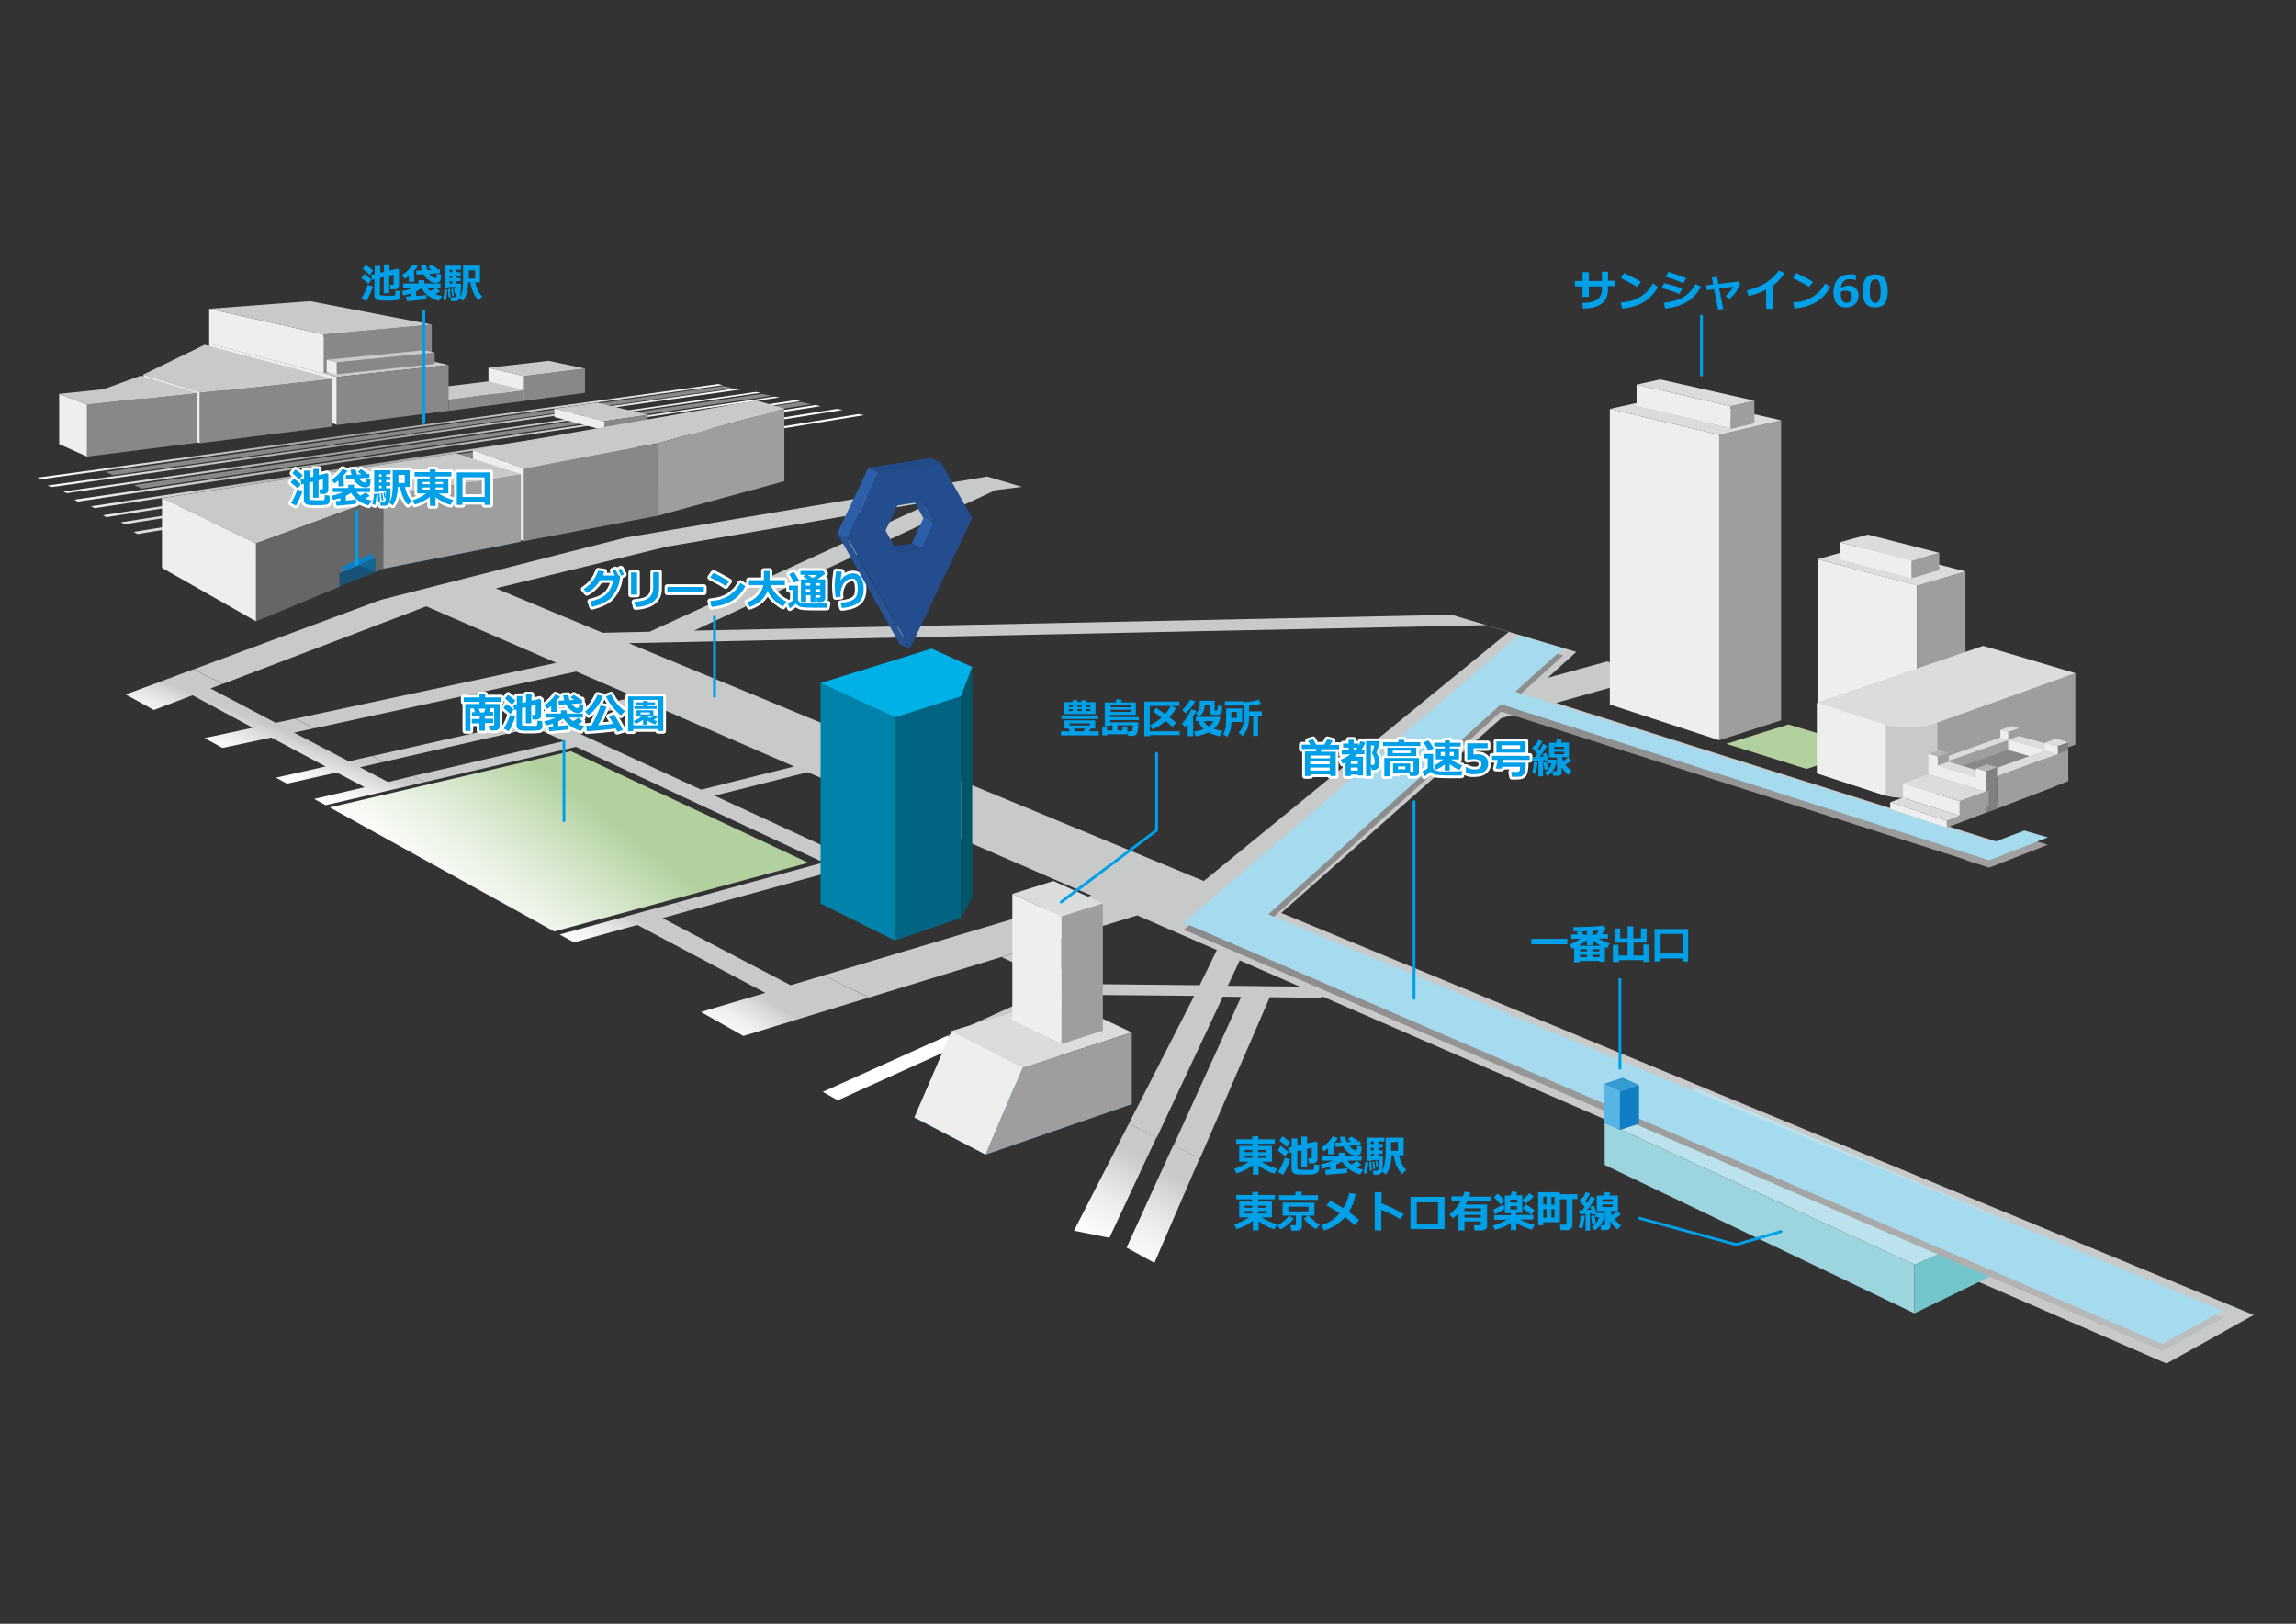 <?xml version="1.0" encoding="utf-8"?>
<!-- Generator: Adobe Illustrator 24.2.1, SVG Export Plug-In . SVG Version: 6.00 Build 0)  -->
<svg version="1.1" xmlns="http://www.w3.org/2000/svg" xmlns:xlink="http://www.w3.org/1999/xlink" x="0px" y="0px"
	 viewBox="0 0 841.9 595.3" style="enable-background:new 0 0 841.9 595.3;" xml:space="preserve">
<rect x="0" y="0" width="841.9" height="595.3" fill="#333333" stroke="none"/>
<style type="text/css">
	.st0{fill:#00A0E9;}
	.st1{fill:none;}
	.st2{fill:url(#SVGID_1_);}
	.st3{fill:url(#SVGID_2_);}
	.st4{fill:url(#SVGID_3_);}
	.st5{fill:url(#SVGID_4_);}
	.st6{fill:url(#SVGID_5_);}
	.st7{fill:#C8C9C9;}
	.st8{fill:#BBE2ED;}
	.st9{fill:#9CD5DD;}
	.st10{fill:#74C6CD;}
	.st11{fill:url(#SVGID_6_);}
	.st12{fill:#B2D19F;}
	.st13{fill:url(#SVGID_7_);}
	.st14{fill:#A5DAEF;}
	.st15{fill:#EEEEEF;}
	.st16{fill:#9E9E9F;}
	.st17{fill:#DBDCDC;}
	.st18{fill:#C8C9CA;}
	.st19{fill:#808080;}
	.st20{fill:#888888;}
	.st21{fill:#B4B4B5;}
	.st22{fill:#107EC2;}
	.st23{fill:#359CD2;}
	.st24{fill:#58B4E5;}
	.st25{fill:none;stroke:#00A0E9;stroke-width:1.03;stroke-linecap:round;stroke-miterlimit:10;}
	.st26{fill:none;stroke:#00A0E9;stroke-width:1.03;stroke-miterlimit:10;}
	.st27{fill:#00A0E9;stroke:#FFFFFF;stroke-width:2;stroke-linecap:round;stroke-linejoin:round;stroke-miterlimit:10;}
	.st28{fill:#0083AB;}
	.st29{fill:#006482;}
	.st30{fill:#00B1E7;}
	.st31{fill:url(#SVGID_8_);}
	.st32{fill:url(#SVGID_9_);}
	.st33{fill:url(#SVGID_10_);}
	.st34{fill:url(#SVGID_11_);}
	.st35{fill:url(#SVGID_12_);}
	.st36{fill:url(#SVGID_13_);}
	.st37{fill:url(#SVGID_14_);}
	.st38{fill:url(#SVGID_15_);}
	.st39{opacity:0.43;fill:#255387;enable-background:new    ;}
	.st40{opacity:0.53;fill:#036EB7;enable-background:new    ;}
	.st41{fill:#666666;}
	.st42{fill:#2D93C8;}
	.st43{fill:#288BBF;}
	.st44{fill:#116792;}
	.st45{enable-background:new    ;}
	.st46{fill:#2C5EA9;}
	.st47{fill:#265296;}
	.st48{fill:#214A8A;}
	.st49{fill:#234D8E;}
	.st50{fill:#015568;}
	.st51{display:none;}
	.st52{display:inline;fill:none;stroke:#22AC38;stroke-miterlimit:10;}
</style>
<g id="レイヤー_2_1_">
	<g>
		<g>
			<path class="st0" d="M459.2,447.7c-1.7,1.3-3.6,2.3-5.8,2.9l-0.8-1.7c1.7-0.5,3.5-1.4,5.3-2.6h-3.5v-5.8h4.8v-0.8h-5.9v-1.6h5.9
				V437h2.2v1.1h6.1v1.6h-6.1v0.8h5v5.8h-3.8c1.8,1.2,3.7,2,5.7,2.5l-1,1.9c-2.1-0.6-4-1.6-5.8-3v3.4h-2.1v-3.4H459.2z M456.4,442.8
				h2.8V442h-2.8V442.8z M459.2,444h-2.8v0.9h2.8V444z M461.3,442.8h2.9V442h-2.9V442.8z M464.2,444h-2.9v0.9h2.9V444z"/>
			<path class="st0" d="M474.4,446.8c-1.3,1.6-2.9,3-4.9,3.9l-1.1-1.4c0.7-0.4,1.5-0.9,2.3-1.6s1.5-1.3,2-2L474.4,446.8z
				 M483.3,439.9H469v-1.7h6v-1.3h2.3v1.3h6V439.9z M477.4,449.6c0,0.5-0.2,0.8-0.5,1.1c-0.4,0.3-0.8,0.5-1.2,0.5h-2.2l-0.3-2h1.5
				c0.3,0,0.5-0.1,0.5-0.3v-3.2h-4.9v-4.8H482v4.8h-4.6V449.6z M479.8,444.1v-1.7h-7.4v1.7H479.8z M484,449l-1.4,1.6
				c-0.6-0.2-1.3-0.8-2.3-1.6c-0.9-0.8-1.7-1.5-2.2-2.2l1.6-1.2c0.4,0.4,1,1,1.9,1.7C482.5,448.2,483.3,448.7,484,449z"/>
			<path class="st0" d="M497.1,437.7c-0.4,2.4-1.2,4.6-2.5,6.6c1.2,0.9,2.5,1.9,3.8,3l-1.7,1.9c-0.8-0.8-1.9-1.8-3.5-3
				c-2.1,2.4-4.6,4-7.7,4.9l-1-1.9c1.2-0.3,2.4-0.9,3.6-1.7c1.2-0.8,2.3-1.7,3.1-2.7c-0.9-0.6-2.5-1.6-4.8-2.9l1.4-1.7
				c1.8,1,3.4,1.9,4.8,2.7c1.1-1.8,1.8-3.6,2.1-5.5L497.1,437.7z"/>
			<path class="st0" d="M514.8,445.2l-1.5,1.8c-2.2-1.5-4.5-2.6-6.8-3.5v7.6h-2.4v-14h2.5v4.1C509.2,442.1,511.9,443.4,514.8,445.2z
				"/>
			<path class="st0" d="M529.7,450.6h-12.5v-11.8h12.5V450.6z M527.3,448.7v-7.9h-7.8v7.9H527.3z"/>
			<path class="st0" d="M543,447.8h-6v3.3h-2.2v-6.3c-0.6,0.7-1.3,1.3-2,1.8l-1.3-1.3c1.7-1.4,3.1-3,4-4.9h-3.3v-1.8h4.2
				c0.2-0.5,0.4-1.1,0.6-1.7l2.2,0.3c-0.2,0.6-0.3,1.1-0.4,1.5h7.8v1.8H538c-0.2,0.4-0.4,0.8-0.6,1.1h7.9v8c0,0.5-0.2,0.9-0.6,1.1
				c-0.4,0.3-0.8,0.4-1.4,0.4h-2.6l-0.3-1.9h2.2c0.3,0,0.4-0.1,0.4-0.4L543,447.8L543,447.8z M543,444v-1h-6v1H543z M537,446.4h6v-1
				h-6V446.4z"/>
			<path class="st0" d="M554,448.4c-1.8,1.2-3.8,2-5.9,2.5l-0.7-1.6c1.8-0.5,3.5-1.2,5.1-2.1h-4.6v-1.7h6.1v-0.7h-2.2v-6.5h2.1
				c0.2-0.5,0.3-1,0.5-1.5l2,0.3c-0.1,0.2-0.2,0.6-0.5,1.1h2.3v6.5H556v0.7h6.2v1.7h-4.9c1.9,0.9,3.7,1.6,5.4,1.9l-0.9,1.8
				c-2.1-0.5-4.1-1.3-5.8-2.5v2.7h-2V448.4z M551.7,443.1c-0.2,0.2-0.8,0.6-1.5,1c-0.8,0.5-1.5,0.8-2,1.1l-0.7-1.7
				c0.5-0.2,1.2-0.5,2-1s1.4-0.8,1.7-1.1L551.7,443.1z M551.6,440.3l-1.4,1.3c-0.2-0.3-0.6-0.7-1.2-1.4c-0.6-0.7-1-1.1-1.2-1.3
				l1.4-1.3c0.3,0.2,0.7,0.6,1.3,1.3C551,439.5,551.4,440,551.6,440.3z M556.3,440.9v-1.1h-2.5v1.1H556.3z M556.3,443.4v-1.2h-2.5
				v1.2H556.3z M562.4,438.6c-0.3,0.3-0.7,0.8-1.4,1.4s-1.2,1.1-1.6,1.3l-1.2-1.3c1.2-1.1,2.1-1.9,2.5-2.6L562.4,438.6z
				 M562.7,443.7l-1.2,1.6c-0.1,0-1.1-0.8-3.1-2.3l1.1-1.5C560.4,442,561.5,442.8,562.7,443.7z"/>
			<path class="st0" d="M572,448.1h-6.1v1.1H564v-12.1h8v0.7h6.4v1.8h-1.8v9.6c0,0.5-0.2,0.9-0.6,1.3c-0.4,0.3-0.9,0.5-1.4,0.5h-2.4
				l-0.2-2h1.9c0.1,0,0.2,0,0.3-0.1s0.2-0.2,0.2-0.3v-8.9H572V448.1z M567.1,441.6v-2.9h-1.2v2.9H567.1z M567.1,446.4v-3.1h-1.2v3.1
				H567.1z M568.9,438.8v2.9h1.1v-2.9H568.9z M568.9,443.3v3.1h1.1v-3.1H568.9z"/>
			<path class="st0" d="M581.1,445.7c-0.2,1.9-0.5,3.4-0.9,4.6l-1.3-0.3c0.4-1.7,0.6-3.2,0.7-4.3L581.1,445.7z M583.2,451.2h-1.8
				V445c-0.9,0.1-1.6,0.1-2.1,0.2l-0.2-1.5c0.3,0,0.6,0,1.1,0c0.3-0.3,0.5-0.8,0.9-1.2c-0.7-0.9-1.4-1.7-2-2.3l1-1.2l0.2,0.3
				c0.5-0.8,0.9-1.6,1.2-2.3l1.6,0.6c-0.5,0.9-1.1,1.8-1.8,2.8c0.1,0.1,0.3,0.3,0.6,0.7c0.7-1,1.1-1.9,1.4-2.5l1.6,0.7
				c-0.7,1.3-1.7,2.8-2.9,4.3c0.6,0,1.1-0.1,1.5-0.1c-0.2-0.6-0.3-0.9-0.4-1.1l1.4-0.4c0.2,0.6,0.5,1.5,0.8,2.7h2.9l0.3,0.3
				c-0.1,1.1-0.5,2.1-1.1,3.3c-0.6,1.1-1.5,2-2.6,2.7l-1.1-1.2c1.4-1,2.3-2.2,2.6-3.6H585v-1.1l-1.2,0.3c0-0.1-0.1-0.3-0.1-0.6
				c-0.2,0-0.4,0.1-0.7,0.1v6.3H583.2z M585.2,448.4l-1.4,0.3c-0.2-1.4-0.4-2.4-0.4-2.9l1.3-0.2C584.8,446.1,585,447,585.2,448.4z
				 M590.5,449.7c0,0.4-0.1,0.7-0.5,0.9c-0.3,0.2-0.6,0.4-1,0.4h-1.9l-0.2-1.8h1.2c0.3,0,0.4-0.1,0.4-0.4V444h-3v-5.7h2.6l0.4-1.3
				l2.1,0.3l-0.5,1h3.2v5.7h-2.8c0.2,0.6,0.4,1.1,0.6,1.6c0.8-0.6,1.4-1.1,1.8-1.6l1.4,1.2c-0.4,0.4-1.2,1-2.3,1.7
				c0.6,0.8,1.4,1.6,2.4,2.4l-1.3,1.5c-1.1-0.9-2-1.9-2.7-3.2L590.5,449.7L590.5,449.7z M587.6,440.6h3.8v-0.9h-3.8V440.6z
				 M591.3,441.6h-3.8v0.9h3.8V441.6z"/>
		</g>
	</g>
	<g>
		<g>
			<path class="st0" d="M459.2,427.3c-1.7,1.3-3.6,2.3-5.8,2.9l-0.8-1.7c1.7-0.5,3.5-1.4,5.3-2.6h-3.5v-5.8h4.8v-0.8h-5.9v-1.6h5.9
				v-1.1h2.2v1.1h6.1v1.6h-6.1v0.8h5v5.8h-3.8c1.8,1.2,3.7,2,5.7,2.5l-1,1.9c-2.1-0.6-4-1.6-5.8-3v3.4h-2.1v-3.4H459.2z
				 M456.4,422.4h2.8v-0.8h-2.8V422.4z M459.2,423.6h-2.8v0.9h2.8V423.6z M461.3,422.4h2.9v-0.8h-2.9V422.4z M464.2,423.6h-2.9v0.9
				h2.9V423.6z"/>
			<path class="st0" d="M472.4,422.3l-1.2,1.7c-0.8-0.7-1.7-1.5-2.7-2.3l1.1-1.6C470.8,420.9,471.7,421.7,472.4,422.3z M473,425
				c-0.2,0.8-0.5,1.8-1,2.9s-1,2.1-1.5,2.8l-1.9-1c0.5-0.7,1-1.6,1.5-2.7s0.8-1.9,1-2.5L473,425z M473.1,418.8l-1.2,1.7
				c-0.8-0.8-1.7-1.6-2.8-2.4l1.2-1.5C471.6,417.6,472.6,418.3,473.1,418.8z M483.6,428.8c0,0.3-0.1,0.6-0.2,0.8
				c-0.2,0.2-0.4,0.4-0.7,0.6c-0.3,0.1-0.6,0.2-1,0.3c-0.4,0-0.9,0.1-1.5,0.1s-1.2,0-1.8,0c-0.6,0-1.2,0-1.8,0c-0.5,0-1-0.1-1.3-0.1
				s-0.6-0.1-0.9-0.3c-0.3-0.2-0.4-0.4-0.6-0.6c-0.1-0.2-0.2-0.5-0.2-0.8v-6.3l-1,0.2l-0.3-1.9l1.3-0.3v-3.1h2.1v2.6l1.5-0.3v-3h2.1
				v2.5l3.2-0.7l0.6,0.4v6c0,0.5-0.2,0.9-0.5,1.2c-0.3,0.3-0.8,0.4-1.3,0.4H480l-0.3-1.8h0.9c0.3,0,0.4-0.1,0.4-0.3v-3.6l-1.7,0.4
				v6.7h-2.1v-6.2l-1.5,0.3v6.2c0,0.3,0.2,0.5,0.5,0.6c0.7,0,1.5,0.1,2.3,0.1c0.5,0,1.1,0,1.7,0s1,0,1.1,0s0.2-0.1,0.3-0.1
				c0.1-0.1,0.1-0.2,0.2-0.4c0-0.2,0.1-0.7,0.1-1.5l1.8,0.2v1.7H483.6z"/>
			<path class="st0" d="M493.7,430c-0.2,0.1-2.7,0.3-7.5,0.7l-0.3-1.8l1.8-0.1v-1.1c-1,0.3-1.9,0.6-2.9,0.8l-0.5-1.7
				c1.5-0.2,3-0.7,4.5-1.3h-4v-1.6h6.1v-1.3h2.2v1.3h6.2v1.6H494c0.4,0.5,0.9,1,1.5,1.4c0.8-0.5,1.5-0.9,2.1-1.3l1.6,1.4
				c-0.4,0.3-1,0.6-1.8,1c0.7,0.3,1.5,0.6,2.5,0.8l-1.2,1.8c-3-0.9-5.2-2.5-6.7-4.8c-0.6,0.4-1.2,0.8-2,1.1v1.8
				c2.1-0.1,3.4-0.3,4-0.4v1.7H493.7z M489,423.2h-2V421c-0.5,0.4-1,0.7-1.5,1.1l-1-1.3c1.8-1.2,3.2-2.6,4.2-4.2l1.9,0.7
				c-0.5,0.7-0.9,1.3-1.4,1.8v4.1H489z M499,419.8l-4.2,0.3c0.4,0.5,0.8,0.9,1.2,1.2c0.4,0.3,0.8,0.5,1.1,0.4c0.2,0,0.4-0.1,0.4-0.2
				c0.1-0.1,0.1-0.6,0.2-1.5l1.6,0.3c0,0.8-0.1,1.4-0.1,1.7c0,0.3-0.1,0.6-0.3,0.9c-0.1,0.2-0.3,0.4-0.6,0.5s-0.6,0.2-1.1,0.2
				c-0.6,0-1.1-0.1-1.6-0.3s-1.1-0.6-1.6-1.1c-0.6-0.5-1.1-1.1-1.5-1.9l-2.8,0.2l-0.1-1.6l2.2-0.1c-0.1-0.4-0.3-1.1-0.5-2l2-0.1
				c0.2,1,0.4,1.6,0.5,2l1.7-0.1l-1.3-0.9l1.3-1l2.4,1.5l-0.3,0.3l1.2-0.1L499,419.8z"/>
			<path class="st0" d="M501.7,426.1c0,0.5-0.1,1.2-0.2,2.2s-0.2,1.7-0.4,2.1l-1.1-0.5c0.1-0.4,0.3-1,0.4-1.8s0.2-1.5,0.2-2.1
				L501.7,426.1z M507.3,418.5h-1.9v0.9h1.6v1.3h-1.6v1h1.6v1.3h-1.6v1h1.7c0,2.8-0.1,4.6-0.4,5.5c0.4-0.7,0.7-1.6,1-2.7
				c0.2-1.1,0.4-2.5,0.4-4.2v-5.5h6.6v6.4H513c0.4,2.2,1.3,4,2.6,5.5l-1.5,1.5c-1.7-1.9-2.7-4.2-3-7h-0.8c-0.1,3-0.8,5.4-2.1,7.1
				l-1.4-1.1c-0.3,0.8-0.9,1.2-1.8,1.2h-1.4l-0.2-1.5h1.3c0.3,0,0.5-0.1,0.6-0.3c0.1-0.2,0.2-0.5,0.3-0.8c0-0.3,0-1.3,0.1-2.8h-2.8
				v0.3h-1.7v-8.5h6.4v1.4H507.3z M503.1,429.1l-0.8,0.1l-0.2-3.2l0.7-0.1L503.1,429.1z M503.7,418.5h-1v0.9h1V418.5z M502.7,420.8
				v1h1v-1H502.7z M502.7,423v1h1v-1H502.7z M504.3,428.5l-0.7,0.2l-0.4-2.8l0.6-0.1L504.3,428.5z M505.3,427.6l-0.6,0.2l-0.4-2.2
				l0.6-0.1L505.3,427.6z M512.6,421.9v-3.2h-2.5v3.2H512.6z"/>
		</g>
	</g>
	<g>
		<g>
			<path class="st0" d="M589.6,102.9h2.7v2h-2.7v1.4c0,2.2-0.8,3.9-2.3,5c-1.6,1.2-3.8,1.8-6.8,1.8l-0.3-2c2.7-0.1,4.6-0.6,5.6-1.4
				c1-0.9,1.6-2,1.6-3.4V105h-4.8v3.8h-2.3V105h-2.8v-2h2.8v-3.2h2.3v3.2h4.8v-3.4h2.3L589.6,102.9L589.6,102.9z"/>
			<path class="st0" d="M601.7,103.3l-1.4,1.9c-0.8-0.5-1.4-0.9-2-1.2c-0.6-0.3-1.9-1-4-2.1l1.2-1.8
				C597.1,100.8,599.2,101.8,601.7,103.3z M607.9,105.2c-1.3,2.4-3,4.3-5.1,5.5c-2.1,1.3-4.8,2.1-8,2.4l-0.5-2.2
				c1.8-0.2,3.2-0.4,4.4-0.8s2.2-0.9,3.1-1.5c0.9-0.6,1.6-1.2,2.3-1.9c0.6-0.6,1.3-1.6,2-2.8L607.9,105.2z"/>
			<path class="st0" d="M616.8,105.8l-1,2c-1.1-0.5-2.1-0.9-2.8-1.1c-0.7-0.3-2-0.6-3.7-1.1l0.9-1.8c1.1,0.2,2.1,0.5,2.9,0.8
				C614,104.7,615.2,105.1,616.8,105.8z M623.7,105.1c-1.3,2.4-3,4.3-5.2,5.6c-2.2,1.3-4.8,2.1-7.9,2.4l-0.5-2.1
				c2.6-0.3,4.9-0.9,6.8-1.9c1.9-1,3.5-2.7,4.9-5L623.7,105.1z M618.3,102l-1.1,1.9c-0.6-0.3-1.1-0.5-1.7-0.8
				c-0.6-0.2-1.1-0.4-1.5-0.6l-3.2-1l0.9-1.8C613.3,100.1,615.6,100.9,618.3,102z"/>
			<path class="st0" d="M631.9,113.3l-1.9,0.2l-1.5-7.5l-2.6,0.4l-0.3-1.8l2.6-0.3l-0.5-2.6l1.9-0.2l0.5,2.6l7.1-0.9l0.9,0.7
				c-0.7,2.2-2.1,4.2-4.1,5.8l-1.3-1.2c1.1-0.9,2.1-2.1,2.8-3.4l-5.1,0.7L631.9,113.3z"/>
			<path class="st0" d="M650,113.2h-2.4v-7c-1.9,1-4.1,1.8-6.4,2.3l-0.7-2c2.7-0.7,5.1-1.6,7.1-2.9s3.5-2.7,4.6-4.4l2.2,0.9
				c-0.8,1.2-1.5,2.1-2.2,2.8c-0.7,0.7-1.4,1.3-2.2,1.8L650,113.2L650,113.2z"/>
			<path class="st0" d="M664.8,103.3l-1.4,1.9c-0.8-0.5-1.4-0.9-2-1.2c-0.6-0.3-1.9-1-4-2.1l1.2-1.8
				C660.2,100.8,662.3,101.8,664.8,103.3z M671.1,105.2c-1.3,2.4-3,4.3-5.1,5.5c-2.1,1.3-4.8,2.1-8,2.4l-0.5-2.2
				c1.8-0.2,3.2-0.4,4.4-0.8s2.2-0.9,3.1-1.5c0.9-0.6,1.6-1.2,2.3-1.9c0.6-0.6,1.3-1.6,2-2.8L671.1,105.2z"/>
			<path class="st0" d="M680.5,100.7v2h-0.2c-0.5-0.2-1.1-0.4-1.8-0.4c-2.1,0-3.3,1.1-3.5,3.3c1-0.6,1.9-0.9,2.8-0.9
				c1.1,0,2.1,0.3,2.7,1c0.7,0.7,1,1.6,1,2.8c0,1.2-0.4,2.2-1.3,3c-0.8,0.8-1.9,1.2-3.2,1.2c-1.5,0-2.7-0.5-3.5-1.4s-1.2-2.3-1.2-4
				c0-2.2,0.5-3.8,1.6-5s2.6-1.7,4.6-1.7C679.3,100.5,680,100.6,680.5,100.7z M675,107v0.3c0,0.2,0,0.3,0,0.4c0,2.2,0.7,3.3,2.1,3.3
				c0.6,0,1-0.2,1.4-0.6s0.5-1,0.5-1.7c0-1.4-0.7-2.1-2.2-2.1C676.2,106.5,675.6,106.7,675,107z"/>
			<path class="st0" d="M687.6,112.7c-1.6,0-2.7-0.5-3.5-1.4c-0.7-1-1.1-2.5-1.1-4.6s0.4-3.6,1.1-4.6c0.7-1,1.9-1.5,3.5-1.5
				s2.7,0.5,3.5,1.5c0.7,1,1.1,2.5,1.1,4.6s-0.4,3.7-1.1,4.7C690.3,112.2,689.1,112.7,687.6,112.7z M687.6,102.4
				c-0.7,0-1.2,0.3-1.5,1s-0.5,1.8-0.5,3.3s0.2,2.6,0.5,3.3c0.3,0.7,0.8,1,1.5,1s1.2-0.3,1.5-1s0.5-1.8,0.5-3.3s-0.2-2.6-0.5-3.2
				C688.8,102.7,688.3,102.4,687.6,102.4z"/>
		</g>
	</g>
	<polygon class="st1" points="211.2,273.8 155.9,286.7 247.4,331.1 302,316.3 	"/>
	<polygon class="st1" points="289.9,361.2 302,357.6 253,333.8 242.9,336.6 	"/>
	<polygon class="st1" points="127.9,279.1 136.3,277.2 115.2,267 107.8,268.6 	"/>
	<polygon class="st1" points="400.2,328.4 350.9,307 253,333.8 302,357.6 	"/>
	<polygon class="st1" points="206.8,271.8 196.1,266.7 140.7,279.3 151.4,284.5 	"/>
	<polygon class="st1" points="232.7,255.5 211.2,246.2 115.2,267 136.3,277.2 	"/>
	<polygon class="st1" points="203.9,243 156.2,222.3 81.7,250.7 108.1,263.5 	"/>
	<polygon class="st1" points="142.3,286.7 151.4,284.5 140.7,279.3 132,281.3 	"/>
	<polygon class="st1" points="367.2,351 374.6,348.8 400.6,360.9 439.8,361.3 446.1,348.3 416.9,335.6 318.6,365.7 347.4,379.7 
		388.6,361.1 	"/>
	<polygon class="st1" points="262,291.7 310.3,314 345.3,304.5 296.2,283.2 	"/>
	<polygon class="st1" points="450.2,361.4 476.6,361.6 454.6,352 	"/>
	<polygon class="st1" points="237.1,257.5 203.9,265 257,289.4 291.2,281 	"/>
	<polygon class="st1" points="544.8,229.2 230.5,235.8 441.4,323 553.2,231.7 	"/>
	<polygon class="st1" points="392.3,364.8 353.3,382.5 413.9,412 437.8,365.3 	"/>
	<polygon class="st1" points="448.3,365.4 424.1,416.9 430.2,419.9 455,365.4 	"/>
	<polygon class="st1" points="343.7,183.4 244.6,200.4 181.8,215.7 221,231.9 238.2,231.5 	"/>
	
		<linearGradient id="SVGID_1_" gradientUnits="userSpaceOnUse" x1="435.917" y1="173.218" x2="402.99" y2="113.35" gradientTransform="matrix(1 0 0 -1 0 598)">
		<stop  offset="0.12" style="stop-color:#C8C9C9"/>
		<stop  offset="0.232" style="stop-color:#D9D9D9"/>
		<stop  offset="0.415" style="stop-color:#EEEEEE"/>
		<stop  offset="0.595" style="stop-color:#FBFBFB"/>
		<stop  offset="0.763" style="stop-color:#FFFFFF"/>
	</linearGradient>
	<polygon class="st2" points="413.1,457.4 423.3,463 439.9,424.6 430.2,419.9 	"/>
	
		<linearGradient id="SVGID_2_" gradientUnits="userSpaceOnUse" x1="419.716" y1="182.129" x2="386.789" y2="122.261" gradientTransform="matrix(1 0 0 -1 0 598)">
		<stop  offset="0.12" style="stop-color:#C8C9C9"/>
		<stop  offset="0.232" style="stop-color:#D9D9D9"/>
		<stop  offset="0.415" style="stop-color:#EEEEEE"/>
		<stop  offset="0.595" style="stop-color:#FBFBFB"/>
		<stop  offset="0.763" style="stop-color:#FFFFFF"/>
	</linearGradient>
	<polygon class="st3" points="393.8,451.2 406.8,453.8 424.1,416.9 413.9,412 	"/>
	
		<linearGradient id="SVGID_3_" gradientUnits="userSpaceOnUse" x1="130.089" y1="410.938" x2="168.005" y2="371.691" gradientTransform="matrix(1 0 0 -1 0 598)">
		<stop  offset="0" style="stop-color:#C8C9C9"/>
		<stop  offset="6.367332e-02" style="stop-color:#D2D3D3"/>
		<stop  offset="0.22" style="stop-color:#E6E7E7"/>
		<stop  offset="0.4" style="stop-color:#F4F5F5"/>
		<stop  offset="0.62" style="stop-color:#FDFDFD"/>
		<stop  offset="1" style="stop-color:#FFFFFF"/>
	</linearGradient>
	<polygon class="st4" points="301.7,400.3 307.2,403.4 353.3,382.5 347.4,379.7 	"/>
	
		<linearGradient id="SVGID_4_" gradientUnits="userSpaceOnUse" x1="103.811" y1="334.023" x2="92.083" y2="306.185" gradientTransform="matrix(1 0 0 -1 0 598)">
		<stop  offset="0.12" style="stop-color:#C8C9C9"/>
		<stop  offset="0.232" style="stop-color:#D9D9D9"/>
		<stop  offset="0.415" style="stop-color:#EEEEEE"/>
		<stop  offset="0.595" style="stop-color:#FBFBFB"/>
		<stop  offset="0.763" style="stop-color:#FFFFFF"/>
	</linearGradient>
	<polygon class="st5" points="142.3,286.7 132,281.3 140.7,279.3 136.3,277.2 127.9,279.1 107.8,268.6 115.2,267 108.1,263.5 
		101.1,265 77.2,252.4 81.7,250.7 70.9,245.4 46.1,254.6 56.4,260.3 70.6,254.9 92.7,266.8 75,270.6 81.6,274.2 99.5,270.4 
		119.4,281 101.2,285.1 105.2,287.3 123.5,283.2 133.7,288.6 115.2,292.9 119.4,295.2 155.9,286.7 151.4,284.5 	"/>
	
		<linearGradient id="SVGID_5_" gradientUnits="userSpaceOnUse" x1="265.084" y1="248.966" x2="237.967" y2="205.387" gradientTransform="matrix(1 0 0 -1 0 598)">
		<stop  offset="0.12" style="stop-color:#C8C9C9"/>
		<stop  offset="0.215" style="stop-color:#DBDCDC"/>
		<stop  offset="0.346" style="stop-color:#EFEFEF"/>
		<stop  offset="0.478" style="stop-color:#FBFBFB"/>
		<stop  offset="0.611" style="stop-color:#FFFFFF"/>
	</linearGradient>
	<polygon class="st6" points="289.9,361.2 242.9,336.6 253,333.8 247.4,331.1 205.2,342.6 210.5,345.5 233.7,339.1 280.6,364 
		257,371 272.6,379.8 318.6,365.7 302,357.6 	"/>
	<path class="st7" d="M469.8,334.7l80.7-71.4l7.6-2.1L722.4,314l12.5-4.6l-164.3-51.7l35.9-10.1l-17.2-5.1l-21.8,6L578,239
		l-45.7-13.6l-277.8,5.8L365,179.7l9.7-1.2l-12.7-3.8l-132.7,22.4l-89.6,22.8L71,245.4l10.8,5.3l74.5-28.4L204,243l-95.8,20.5
		l7.1,3.5l96-20.8l21.5,9.3l-96.4,21.7l4.3,2.1l55.4-12.6l10.7,5l-55.4,12.8l4.5,2.2l55.3-12.9l90.8,42.4l-54.6,14.9l5.6,2.7
		l97.9-26.9l49.3,21.4L302,357.6l16.7,8.1l98.3-30.1l29.2,12.7l-6.3,12.9l-39.1-0.4l-26.1-12.2l-7.4,2.3l21.5,10.1l-41.2,18.6
		l5.8,2.8l39-17.7l45.5,0.4l-24,46.9l10.3,5l24.2-51.6l6.7,0.1L430.3,420l9.7,4.7l25.6-59.1l18.8,0.2l0.2-0.6l309.8,134.7l32-17.8
		L469.8,334.7z M181.8,215.7l62.8-15.3l99.1-17l-105.5,48.2L221,232L181.8,215.7z M203.9,265l33.2-7.5l54.1,23.5l-34.1,8.5
		L203.9,265z M310.3,314L262,291.7l34.2-8.6l49.1,21.3L310.3,314z M441.4,323l-210.9-87.2l314.3-6.6l8.4,2.5L441.4,323z
		 M450.2,361.4l4.4-9.3l22,9.6L450.2,361.4z"/>
	<g>
		<g>
			<path class="st0" d="M574.7,346.2h-13.2v-2h13.2V346.2z"/>
			<path class="st0" d="M586.5,352.3h-7.2v0.5h-2.1v-5.3c-0.3,0.1-0.6,0.2-0.8,0.3l-0.8-1.6c1.2-0.4,2.5-1,3.9-2h-3.4v-1.6h2.4
				l-0.4-0.9l1.3-0.3c-0.9,0-1.7,0-2.4,0l-0.2-1.5c2.8,0,5.3-0.1,7.4-0.2c2.1-0.2,3.4-0.3,3.9-0.4l0.7,1.5c-0.5,0.1-1.1,0.2-1.8,0.2
				l1.2,0.3c-0.2,0.3-0.4,0.7-0.8,1.2h2.2v1.6h-3.5c1.6,0.9,3,1.5,4.2,1.8l-1,1.7c-0.2-0.1-0.5-0.2-0.8-0.3v5.3h-2.1L586.5,352.3
				L586.5,352.3z M579,346.7h7.9c-1.1-0.6-2.1-1.3-2.9-2v1.8h-2.1v-1.8C581.1,345.3,580.1,346,579,346.7z M581.9,348h-2.5v0.8h2.5
				V348z M579.4,350.9h2.5V350h-2.5V350.9z M580,341.5c0.2,0.2,0.4,0.6,0.6,1.2h1.3v-1.3L580,341.5z M586.5,348.8V348h-2.6v0.8
				H586.5z M583.9,350.9h2.6V350h-2.6V350.9z M583.9,341.3v1.4h1.4c0.3-0.5,0.6-1,0.9-1.5L583.9,341.3z"/>
			<path class="st0" d="M593.5,352.7h-2.1v-6.3h2.1v3.9h3.3v-4.7h-4.7v-5.2h2v3.6h2.7v-4.4h2.1v4.4h2.8v-3.6h2.1v5.2H599v4.7h3.6v-4
				h2.1v6.4h-2.1V352h-8.9v0.7H593.5z"/>
			<path class="st0" d="M616.9,351.4h-8.1v1.1h-2.1v-11.9H619v11.9h-2.1V351.4z M608.9,349.6h8.1v-7.2h-8.1V349.6z"/>
		</g>
	</g>
	<g>
		<g>
			<path class="st0" d="M136.2,102.5l-1.1,1.6c-0.7-0.7-1.6-1.4-2.6-2.2l1.1-1.5C134.7,101.2,135.5,101.9,136.2,102.5z M136.7,105
				c-0.2,0.8-0.5,1.7-1,2.7c-0.5,1.1-0.9,2-1.4,2.7l-1.8-1c0.5-0.7,1-1.6,1.4-2.6c0.5-1.1,0.8-1.8,0.9-2.4L136.7,105z M136.8,99.2
				l-1.2,1.6c-0.8-0.7-1.6-1.5-2.6-2.3l1.1-1.4C135.4,98,136.3,98.7,136.8,99.2z M146.8,108.6c0,0.3-0.1,0.6-0.2,0.8
				c-0.2,0.2-0.4,0.4-0.6,0.5c-0.3,0.1-0.6,0.2-0.9,0.2c-0.3,0-0.8,0-1.4,0.1c-0.6,0-1.2,0-1.7,0c-0.6,0-1.2,0-1.7,0
				s-0.9-0.1-1.3-0.1c-0.3,0-0.6-0.1-0.9-0.3c-0.2-0.2-0.4-0.4-0.6-0.6c-0.1-0.2-0.2-0.5-0.2-0.8v-6l-0.9,0.2l-0.3-1.8l1.3-0.3v-3h2
				v2.5l1.4-0.3v-2.8h2v2.3l3-0.7l0.5,0.4v5.7c0,0.5-0.2,0.8-0.5,1.1s-0.7,0.4-1.3,0.4h-1.3l-0.2-1.7h0.9c0.3,0,0.4-0.1,0.4-0.3
				v-3.4l-1.6,0.4v6.4h-2v-5.9l-1.4,0.3v5.9c0,0.3,0.1,0.5,0.4,0.5c0.7,0,1.4,0.1,2.1,0.1c0.5,0,1,0,1.6,0s0.9,0,1,0s0.2,0,0.3-0.1
				s0.1-0.2,0.2-0.4c0-0.2,0.1-0.7,0.1-1.4l1.7,0.2L146.8,108.6L146.8,108.6z"/>
			<path class="st0" d="M156.3,109.7c-0.1,0.1-2.5,0.3-7.1,0.7l-0.3-1.7l1.7-0.1v-1c-0.9,0.3-1.8,0.5-2.7,0.7l-0.5-1.6
				c1.4-0.2,2.8-0.7,4.2-1.3h-3.8v-1.5h5.7v-1.2h2.1v1.2h5.9v1.5h-5c0.4,0.5,0.9,0.9,1.4,1.3c0.8-0.4,1.4-0.8,2-1.2l1.5,1.3
				c-0.4,0.3-1,0.6-1.7,1c0.6,0.3,1.4,0.5,2.4,0.7l-1.2,1.8c-2.8-0.8-4.9-2.3-6.4-4.6c-0.5,0.4-1.2,0.7-1.9,1.1v1.7
				c2-0.1,3.2-0.3,3.8-0.4L156.3,109.7L156.3,109.7z M151.9,103.3h-2v-2.1c-0.5,0.4-1,0.7-1.5,1l-1-1.3c1.7-1.2,3.1-2.5,4-4l1.8,0.7
				c-0.4,0.6-0.9,1.2-1.4,1.7L151.9,103.3L151.9,103.3z M161.3,100.1l-3.9,0.3c0.4,0.5,0.7,0.8,1.1,1.1s0.8,0.4,1.1,0.4
				c0.2,0,0.3-0.1,0.4-0.2c0.1-0.1,0.1-0.6,0.2-1.4l1.5,0.3c0,0.8-0.1,1.3-0.1,1.6c0,0.3-0.1,0.6-0.2,0.8c-0.1,0.2-0.3,0.4-0.6,0.5
				s-0.6,0.2-1,0.2c-0.5,0-1.1-0.1-1.5-0.3c-0.5-0.2-1-0.6-1.6-1.1s-1-1.1-1.4-1.8l-2.6,0.2l-0.1-1.5l2.1-0.1
				c-0.1-0.4-0.3-1.1-0.4-1.9l1.9-0.1c0.2,0.9,0.4,1.6,0.5,1.9l1.6-0.1L157,98l1.2-1l2.2,1.5l-0.3,0.3l1.1-0.1L161.3,100.1z"/>
			<path class="st0" d="M164,106.1c0,0.5-0.1,1.2-0.2,2.1c-0.1,0.9-0.2,1.6-0.4,2l-1-0.5c0.1-0.3,0.2-0.9,0.4-1.7
				c0.1-0.8,0.2-1.5,0.2-2L164,106.1z M169.2,98.9h-1.8v0.9h1.5v1.2h-1.5v0.9h1.5v1.2h-1.5v0.9h1.6c0,2.6-0.1,4.4-0.4,5.2
				c0.4-0.6,0.7-1.5,0.9-2.5s0.3-2.3,0.3-4v-5.3h6.2v6.1h-1.7c0.4,2.1,1.2,3.8,2.5,5.2l-1.4,1.4c-1.6-1.8-2.5-4-2.9-6.6h-0.8
				c-0.1,2.8-0.7,5.1-1.9,6.8l-1.3-1c-0.2,0.7-0.8,1.1-1.7,1.1h-1.4l-0.2-1.4h1.2c0.3,0,0.4-0.1,0.6-0.3c0.1-0.2,0.2-0.4,0.2-0.8
				c0-0.3,0-1.2,0.1-2.7h-2.7v0.2H163v-8h6v1.5H169.2z M165.2,108.9l-0.7,0.1l-0.2-3l0.7-0.1L165.2,108.9z M165.8,98.9h-0.9v0.9h0.9
				V98.9z M164.9,101v0.9h0.9V101H164.9z M164.9,103.1v0.9h0.9v-0.9H164.9z M166.4,108.4l-0.6,0.2l-0.4-2.7l0.6-0.1L166.4,108.4z
				 M167.3,107.5l-0.5,0.2l-0.4-2.1l0.5-0.1L167.3,107.5z M174.2,102.1v-3h-2.3v3H174.2z"/>
		</g>
	</g>
	<g>
		<polygon class="st8" points="702.2,463.7 588.4,411.4 622.4,399.1 736.5,447.7 		"/>
		<polygon class="st9" points="702,481.5 588.4,427.1 588.4,411.4 702,463.6 		"/>
		<polygon class="st10" points="702,481.5 736.5,464.7 736.5,447.7 702,463.8 		"/>
	</g>
	
		<linearGradient id="SVGID_6_" gradientUnits="userSpaceOnUse" x1="149.807" y1="215.595" x2="229.384" y2="318.719" gradientTransform="matrix(1 0 0 -1 0 598)">
		<stop  offset="0.332" style="stop-color:#FFFFFF"/>
		<stop  offset="0.419" style="stop-color:#F9FBF7"/>
		<stop  offset="0.552" style="stop-color:#E8F1E2"/>
		<stop  offset="0.714" style="stop-color:#CCE1C0"/>
		<stop  offset="0.843" style="stop-color:#B2D19F"/>
	</linearGradient>
	<polygon class="st11" points="203.2,341.5 296.4,316.3 209.3,275.4 120.9,296 	"/>
	<polygon class="st12" points="662.4,281.9 685.3,274.5 655.8,265.6 633,272.7 	"/>
	
		<linearGradient id="SVGID_7_" gradientUnits="userSpaceOnUse" x1="490.125" y1="372.005" x2="826.106" y2="45.944" gradientTransform="matrix(1 0 0 -1 0 598)">
		<stop  offset="0" style="stop-color:#888888"/>
		<stop  offset="0.219" style="stop-color:#8F8F8F"/>
		<stop  offset="0.532" style="stop-color:#A1A1A2"/>
		<stop  offset="0.901" style="stop-color:#BFC0C0"/>
		<stop  offset="1" style="stop-color:#C8C9CA"/>
	</linearGradient>
	<polygon class="st13" points="465.1,337.9 550.4,260.9 720.8,315.2 720.7,315.3 729.4,318.1 750.9,309.7 742.3,307.1 731.2,311.3 
		555.6,256.2 573.2,240.3 556.9,235.5 434.4,340.6 434.5,340.6 433.9,340.8 792.9,495.3 815,483.2 	"/>
	<polygon class="st14" points="465.1,335.2 550.4,258.2 720.8,312.6 720.7,312.6 729.4,315.4 750.9,307 742.3,304.5 731.2,308.7 
		555.6,253.6 573.2,237.7 556.9,232.9 434.4,338 434.5,338 433.9,338.2 792.9,492.7 815,480.5 	"/>
	<polygon class="st15" points="590.3,149.9 630.4,159.4 630.4,271.4 590.3,258.3 	"/>
	<polygon class="st16" points="653.1,264.1 630.4,271.4 630.4,159.4 653.1,154.1 	"/>
	<polygon class="st17" points="653.1,154.1 612.9,144.9 590.3,149.9 630.4,159.4 	"/>
	<polygon class="st16" points="643.3,155.1 608.4,147 600.1,148.9 634.9,157.1 	"/>
	<polygon class="st18" points="719.3,265.4 683,254.5 666.5,259.8 702.9,271 	"/>
	<polygon class="st15" points="666.5,205 702.9,214.6 702.9,271 666.5,259.8 	"/>
	<polygon class="st16" points="720.7,249.3 702.9,255 702.9,214.7 720.7,209.5 	"/>
	<polygon class="st17" points="720.7,209.5 684.3,200 666.5,205 703,214.7 	"/>
	<polygon class="st17" points="711.1,209 684.9,202.1 674.6,205 700.8,212 	"/>
	<polygon class="st15" points="634.6,148.9 600.1,141 600.1,148.9 634.6,157 	"/>
	<polygon class="st16" points="643.3,155.1 634.6,157.2 634.6,148.9 643.3,146.9 	"/>
	<polygon class="st17" points="643.3,146.9 608.8,139.1 600.1,141 634.6,148.9 	"/>
	<polygon class="st15" points="700.9,205.6 674.6,198.8 674.6,205 700.9,212 	"/>
	<polygon class="st16" points="711.1,209 700.9,212 700.9,205.6 711.1,202.7 	"/>
	<polygon class="st17" points="711.1,202.7 684.9,196 674.6,198.8 700.9,205.6 	"/>
	<path class="st15" d="M740.5,266.6L740.5,266.6l-13.3-3.9l-61,20.8l24.8,8.1h0.1c5.5,1.4,12.9,1.3,17.7-0.2h0.1l52-18.7
		L740.5,266.6z"/>
	<g>
		<path class="st18" d="M691.1,291.5v-26.2l19.6-0.6V291C703,292.9,696.6,292.9,691.1,291.5z"/>
		<polygon class="st15" points="691.5,265.5 666.2,257.7 666.2,283.5 691.5,291.7 		"/>
		<polygon class="st16" points="710.4,291.2 761,273 761,246.8 710.4,263.9 		"/>
		<path class="st17" d="M740.5,240.7L740.5,240.7l-13.3-3.9l-61,20.8l24.9,8.1c5.5,1.4,12.9,1.3,17.7-0.2l1.6-0.6l50.6-18.1
			L740.5,240.7z"/>
	</g>
	<g>
		<polygon class="st15" points="693.1,294.1 713.9,300.9 713.9,303.4 693.1,296.6 		"/>
		<polygon class="st16" points="753.8,288.2 713.9,303.4 713.9,300.9 753.8,285.8 		"/>
		<polygon class="st17" points="718.6,299.1 697.8,292.4 693.1,294.1 713.9,300.9 		"/>
		<polygon class="st15" points="718.6,293.7 697.8,287.2 697.8,292.4 718.6,299.1 		"/>
		<polygon class="st17" points="758.4,275 737.4,269 707.1,279.7 728.2,286.1 		"/>
		<polygon class="st16" points="710.5,280.7 714.6,279.3 714.6,276 710.5,277.4 		"/>
		<polygon class="st19" points="754.5,273.5 758.4,272.1 758.4,275 754.5,276.4 		"/>
		<g>
			<polygon class="st17" points="758.4,272.1 753.8,270.8 749.9,272.3 754.4,273.5 			"/>
			<polygon class="st17" points="737.5,266.2 733.5,267.6 736.4,268.4 740.4,267 			"/>
		</g>
		<line class="st1" x1="710.5" y1="280.7" x2="742.4" y2="269.8"/>
		<g>
			<polygon class="st15" points="733.5,267.6 733.5,270.4 736.4,271.3 736.4,268.4 			"/>
			<path class="st1" d="M736.4,271.3L736.4,271.3L736.4,271.3z"/>
		</g>
		<polygon class="st16" points="736.4,271.3 740.4,269.8 740.4,267 736.4,268.4 		"/>
		<polygon class="st16" points="736.4,275 714.6,282.8 714.6,278.9 736.4,271.3 		"/>
		<polygon class="st17" points="732.3,284.6 714.6,279.3 710.5,280.7 728.2,286.1 		"/>
		<polygon class="st15" points="754.5,280.2 736.4,274.9 736.4,271.3 754.5,276.4 		"/>
		<polygon class="st15" points="754.5,276.4 749.9,275.1 749.9,272.3 754.5,273.6 		"/>
		<polygon class="st20" points="750.8,279.1 736.2,274.9 719.7,280.8 734.3,285.2 		"/>
		<polygon class="st17" points="732.3,284.6 727.7,283.2 749.9,275.1 754.5,276.4 		"/>
		<polygon class="st16" points="758.4,286.4 732.3,296.4 732.3,284.6 758.4,275 		"/>
		<g>
			<path class="st19" d="M732.3,281.3l-4.1,1.5L732.3,281.3z"/>
			<polygon class="st19" points="728.2,298 732.3,296.4 732.3,284.6 728.2,286.1 			"/>
			<polygon class="st19" points="728.2,282.8 728.2,286.1 732.3,284.6 732.3,281.3 			"/>
		</g>
		<g>
			<polygon class="st21" points="732.3,281.3 728.2,282.8 724.6,281.7 728.7,280.2 			"/>
			<polygon class="st21" points="711.2,275 707.1,276.4 710.5,277.4 714.6,276 			"/>
		</g>
		<polygon class="st15" points="724.6,281.7 724.6,285 710.5,280.7 710.5,277.4 707.1,276.4 707.1,279.7 707.1,283.8 724.6,289.2 
			724.6,289.2 728.2,290.3 728.2,286.1 728.2,282.8 		"/>
		<polygon class="st16" points="729.2,295.6 718.6,299.6 718.6,293.7 729.2,289.8 		"/>
		<polygon class="st17" points="728.2,290.2 707.4,283.8 697.8,287.2 718.6,293.7 		"/>
	</g>
	<polygon class="st22" points="594,414.2 588,411.5 595,409.3 601,411.9 	"/>
	<polygon class="st23" points="594,400.1 588,397.4 595,395.1 601,397.8 	"/>
	<polygon class="st24" points="594,414.2 588,411.5 588,397.4 594,400.1 	"/>
	<polygon class="st22" points="594,400.1 601,397.8 601,411.9 594,414.2 	"/>
	<line class="st25" x1="623.9" y1="115.9" x2="623.9" y2="137.5"/>
	<polyline class="st25" points="653.1,451.5 636.6,456.3 601.1,446.6 	"/>
	<line class="st26" x1="594" y1="358.6" x2="594" y2="392.1"/>
	<g>
		<g>
			<path class="st0" d="M392.3,268.1l-0.5-1h-1.5v-3h11.3v3H400l-0.6,1h3.5v1.5H389v-1.5H392.3z M402.7,263.6h-13.5v-1.3h13.5V263.6
				z M393.3,257.4v-0.7h1.8v0.7h1.4v-0.7h1.8v0.7h3.4v4.4H390v-4.4H393.3z M393.4,258.5H392v0.7h1.4V258.5z M391.9,260v0.7h1.4V260
				H391.9z M399.6,266v-0.8h-7.4v0.8H399.6z M393.9,267.1l0.5,1h2.9l0.5-1H393.9z M396.6,258.5h-1.5v0.7h1.5V258.5z M395.1,260.7
				h1.5V260h-1.5V260.7z M399.8,259.2v-0.7h-1.5v0.7H399.8z M399.8,260.7V260h-1.5v0.7H399.8z"/>
			<path class="st0" d="M417.4,264.8c0,2-0.2,3.4-0.5,4c-0.3,0.7-0.9,1-1.8,1h-1.4l-0.3-1.6h0.9c0.3,0,0.5-0.1,0.7-0.2
				s0.3-0.5,0.3-1s0.1-0.9,0.1-1v-0.1h-5.6v1.9h1.8v-1.5h1.8v2.9H406v0.4h-1.8v-3.3h1.8v1.5h1.9v-1.9h-0.8v0.2h-2v-8.6h3.9
				c0.2-0.5,0.4-0.9,0.4-1.2l2,0.3l-0.4,0.9h5.5v4.6h-9.4v0.8h10.5v1.1h-10.5v0.8L417.4,264.8L417.4,264.8z M414.7,259.3v-0.7h-7.4
				v0.7H414.7z M414.7,261v-0.8h-7.4v0.8H414.7z"/>
			<path class="st0" d="M432.6,269.5h-11v0.4h-2v-12.7h12.9v1.6h-10.9v9.3h11V269.5z M431.2,259.6c-0.6,1.2-1.4,2.3-2.4,3.4
				c1.1,0.8,2,1.5,2.5,2l-1.4,1.5c-0.6-0.5-1.4-1.3-2.5-2.2c-1.5,1.4-3.1,2.4-4.8,3.1l-0.9-1.5c1.6-0.8,3-1.7,4.2-2.8
				c-1.2-0.9-2.2-1.7-3.1-2.2l1.1-1.4c1.4,0.9,2.5,1.7,3.3,2.3c0.8-0.9,1.5-1.9,2.1-3.1L431.2,259.6z"/>
			<path class="st0" d="M437.5,269.9h-2v-4.5c-0.4,0.4-0.7,0.8-1,1.1l-1.1-1.2c0.6-0.6,1.3-1.5,2-2.7c0.8-1.2,1.2-2.1,1.4-2.6
				l1.8,0.6c-0.3,0.7-0.7,1.6-1.4,2.6h0.3L437.5,269.9L437.5,269.9z M438.2,257.1c-0.3,0.8-0.8,1.6-1.5,2.4s-1.3,1.5-2,2l-1.2-1.2
				c1.2-1.1,2.2-2.3,2.9-3.8L438.2,257.1z M447.5,263.2c-0.4,1.7-1.2,3-2.4,4c0.8,0.3,1.8,0.5,3.2,0.8l-1.1,1.9
				c-1.5-0.3-2.9-0.8-4.1-1.4c-1.2,0.6-2.8,1.1-4.7,1.4l-0.6-1.7c1.4-0.2,2.6-0.5,3.6-0.9c-0.9-0.8-1.6-1.8-2-2.9h-0.9v-1.6h8.6
				L447.5,263.2z M448,260.8c0,0.4-0.2,0.7-0.4,0.9c-0.2,0.2-0.6,0.3-1,0.4c-0.5,0-0.8,0-1.1,0c-0.5,0-0.8,0-1.1-0.1
				c-0.3-0.1-0.5-0.2-0.6-0.4c-0.2-0.2-0.3-0.5-0.3-0.7v-2.4h-1.8v0.1c0,1-0.2,1.8-0.5,2.5c-0.4,0.7-0.9,1.2-1.7,1.6l-1-1.3
				c0.4-0.3,0.8-0.6,1-1.1c0.3-0.4,0.4-1.1,0.4-1.8v-1.6h5.5v3.3c0,0.2,0.1,0.3,0.2,0.3h0.5c0.2,0,0.3-0.1,0.3-0.3
				c0-0.2,0.1-0.7,0.1-1.5l1.6,0.2v1.9H448z M443.2,266.4c0.8-0.5,1.3-1.2,1.7-2h-3.4C441.8,265.1,442.4,265.8,443.2,266.4z"/>
			<path class="st0" d="M455.5,264.7h-4v0.2c0,1-0.1,1.9-0.4,2.8s-0.6,1.7-1.1,2.4l-1.5-0.8c0.3-0.6,0.5-1.2,0.7-1.8
				c0.2-0.6,0.3-1.1,0.3-1.5s0.1-0.9,0.1-1.6v-4.7h5.9V264.7z M456,258.7h-6.9v-1.6h6.9V258.7z M453.5,263.2V261h-2v2.2H453.5z
				 M461.5,269.8h-2v-7.2h-1.4c-0.1,1.9-0.3,3.4-0.7,4.4c-0.4,1-1,2-1.8,2.8l-1.4-1.2c0.4-0.4,0.8-0.9,1.1-1.6
				c0.4-0.7,0.6-1.6,0.7-2.6s0.1-1.9,0.1-2.6v-4.3c2.2-0.2,4-0.5,5.5-1l0.8,1.5c-0.6,0.2-2.1,0.5-4.4,0.8v2h4.7v1.6h-1.4v7.4H461.5z
				"/>
		</g>
	</g>
	<g>
		<g>
			<path class="st27" d="M177.8,267.9h-2v-2.7H173v-1.6h2.9v-1h-2.8v-1.5h1.1l-0.5-1.4h-1.2v8.3h-1.9v-9.9h5.2v-0.8H170v-1.6h5.8
				v-1.1h2.1v1.1h5.8v1.6h-5.8v0.8h5.3v8.3c0,0.4-0.2,0.8-0.5,1c-0.3,0.3-0.7,0.4-1.2,0.4h-2l-0.3-1.8h1.6c0.1,0,0.2,0,0.3-0.1
				s0.1-0.2,0.1-0.3v-6H180l-0.7,1.4h1.5v1.5h-3v1h3v1.6h-3V267.9z M178,259.8h-2.4l0.5,1.4h1.4L178,259.8z"/>
			<path class="st27" d="M188.3,260.2l-1.1,1.6c-0.7-0.7-1.6-1.4-2.6-2.2l1.1-1.5C186.8,258.8,187.7,259.5,188.3,260.2z
				 M188.9,262.7c-0.2,0.8-0.5,1.7-1,2.7c-0.5,1.1-0.9,2-1.4,2.7l-1.8-1c0.5-0.7,1-1.6,1.4-2.6c0.5-1.1,0.8-1.8,0.9-2.4L188.9,262.7
				z M189,256.8l-1.2,1.6c-0.8-0.7-1.6-1.5-2.6-2.3l1.1-1.4C187.6,255.7,188.5,256.4,189,256.8z M198.9,266.3c0,0.3-0.1,0.6-0.2,0.8
				c-0.2,0.2-0.4,0.4-0.6,0.5c-0.3,0.1-0.6,0.2-0.9,0.2c-0.3,0-0.8,0-1.4,0.1c-0.6,0-1.2,0-1.7,0c-0.6,0-1.2,0-1.7,0
				s-0.9-0.1-1.3-0.1c-0.3,0-0.6-0.1-0.9-0.3c-0.2-0.2-0.4-0.4-0.6-0.6c-0.1-0.2-0.2-0.5-0.2-0.8v-6l-0.9,0.2l-0.3-1.8l1.3-0.3v-3h2
				v2.5l1.4-0.3v-2.8h2v2.3l3-0.7l0.5,0.4v5.7c0,0.5-0.2,0.8-0.5,1.1c-0.3,0.3-0.7,0.4-1.3,0.4h-1.3l-0.2-1.7h0.9
				c0.3,0,0.4-0.1,0.4-0.3v-3.4l-1.6,0.4v6.4h-2v-5.9l-1.4,0.3v5.9c0,0.3,0.1,0.5,0.4,0.5c0.7,0,1.4,0.1,2.1,0.1c0.5,0,1,0,1.6,0
				s0.9,0,1,0s0.2,0,0.3-0.1s0.1-0.2,0.2-0.4c0-0.2,0.1-0.7,0.1-1.4l1.7,0.2L198.9,266.3L198.9,266.3z"/>
			<path class="st27" d="M208.5,267.4c-0.1,0.1-2.5,0.3-7.1,0.7l-0.3-1.7l1.7-0.1v-1c-0.9,0.3-1.8,0.5-2.7,0.7l-0.5-1.6
				c1.4-0.2,2.8-0.7,4.2-1.3H200v-1.5h5.7v-1.2h2.1v1.2h5.9v1.5h-5c0.4,0.5,0.9,0.9,1.4,1.3c0.8-0.4,1.4-0.8,2-1.2l1.5,1.3
				c-0.4,0.3-1,0.6-1.7,1c0.6,0.3,1.4,0.5,2.4,0.7L213,268c-2.8-0.8-4.9-2.3-6.4-4.6c-0.5,0.4-1.2,0.7-1.9,1.1v1.7
				c2-0.1,3.2-0.3,3.8-0.4L208.5,267.4L208.5,267.4z M204.1,261h-2v-2.1c-0.5,0.4-1,0.7-1.5,1l-1-1.3c1.7-1.2,3.1-2.5,4-4l1.8,0.7
				c-0.4,0.6-0.9,1.2-1.4,1.7L204.1,261L204.1,261z M213.5,257.8l-3.9,0.3c0.4,0.5,0.7,0.8,1.1,1.1s0.8,0.4,1.1,0.4
				c0.2,0,0.3-0.1,0.4-0.2c0.1-0.1,0.1-0.6,0.2-1.4l1.5,0.3c0,0.8-0.1,1.3-0.1,1.6c0,0.3-0.1,0.6-0.2,0.8c-0.1,0.2-0.3,0.4-0.6,0.5
				s-0.6,0.2-1,0.2c-0.5,0-1.1-0.1-1.5-0.3c-0.5-0.2-1-0.6-1.6-1.1s-1-1.1-1.4-1.8l-2.6,0.2l-0.1-1.5l2.1-0.1
				c-0.1-0.4-0.3-1.1-0.4-1.9l1.9-0.1c0.2,0.9,0.4,1.6,0.5,1.9l1.6-0.1l-1.3-0.9l1.2-1l2.2,1.5l-0.3,0.3l1.1-0.1L213.5,257.8z"/>
			<path class="st27" d="M221.1,255.2c-0.4,1.2-1.1,2.5-2.1,3.8s-2,2.4-3.2,3.2l-1.3-1.3c1.8-1.4,3.4-3.5,4.6-6.2L221.1,255.2z
				 M225.8,267.1c-2.4,0.3-5.9,0.7-10.6,1l-0.3-2c0.5,0,1.2,0,2-0.1c0.6-1.1,1.3-2.4,1.9-3.8c0.7-1.5,1.1-2.7,1.4-3.6l2.2,0.5
				c-0.3,0.9-0.7,2-1.3,3.3s-1.2,2.5-1.8,3.5c2.4-0.2,4.2-0.3,5.6-0.5c-0.8-1.4-1.3-2.3-1.6-2.7l1.8-0.8c0.4,0.5,1,1.5,1.8,2.9
				s1.3,2.4,1.5,2.9l-2.1,0.6C226.3,268,226.1,267.6,225.8,267.1z M229.2,260.7l-1.5,1.6c-1.2-1-2.3-2.1-3.3-3.4s-1.7-2.5-2.2-3.6
				l1.9-0.7c0.6,1.3,1.4,2.5,2.3,3.6C227.3,259.2,228.3,260.1,229.2,260.7z"/>
			<path class="st27" d="M241.3,267.3h-9.1v0.8h-1.9v-12.8h12.9V268h-1.9V267.3z M232.2,265.9h9.1v-9.3h-9.1V265.9z M235.8,263.9
				c-1,0.7-1.9,1.2-2.8,1.5l-0.6-1.1c1-0.4,1.9-0.9,2.8-1.6h-1.8v-2.3h6.2v2.1c0.2-0.1,0.4-0.3,0.5-0.4l1,0.9
				c-0.4,0.3-0.8,0.6-1.4,1c0.5,0.2,0.9,0.3,1.3,0.4l-0.8,1.2c-1.1-0.4-2-0.8-2.8-1.4v1.5h-1.6L235.8,263.9L235.8,263.9z
				 M240.8,259.9h-8.2v-1h3.2v-0.5h-2.7v-0.9h2.7V257h1.7v0.5h2.7v0.9h-2.7v0.5h3.3V259.9z M238.3,261.9v-0.7h-3.4v0.7H238.3z
				 M237.4,262.7L237.4,262.7c0.3,0.2,0.6,0.4,0.9,0.6c0.3-0.2,0.7-0.4,1-0.6H237.4z"/>
		</g>
	</g>
	<g>
		<g>
			<path class="st0" d="M177.8,267.9h-2v-2.7H173v-1.6h2.9v-1h-2.8v-1.5h1.1l-0.5-1.4h-1.2v8.3h-1.9v-9.9h5.2v-0.8H170v-1.6h5.8
				v-1.1h2.1v1.1h5.8v1.6h-5.8v0.8h5.3v8.3c0,0.4-0.2,0.8-0.5,1c-0.3,0.3-0.7,0.4-1.2,0.4h-2l-0.3-1.8h1.6c0.1,0,0.2,0,0.3-0.1
				s0.1-0.2,0.1-0.3v-6H180l-0.7,1.4h1.5v1.5h-3v1h3v1.6h-3V267.9z M178,259.8h-2.4l0.5,1.4h1.4L178,259.8z"/>
			<path class="st0" d="M188.3,260.2l-1.1,1.6c-0.7-0.7-1.6-1.4-2.6-2.2l1.1-1.5C186.8,258.8,187.7,259.5,188.3,260.2z M188.9,262.7
				c-0.2,0.8-0.5,1.7-1,2.7c-0.5,1.1-0.9,2-1.4,2.7l-1.8-1c0.5-0.7,1-1.6,1.4-2.6c0.5-1.1,0.8-1.8,0.9-2.4L188.9,262.7z M189,256.8
				l-1.2,1.6c-0.8-0.7-1.6-1.5-2.6-2.3l1.1-1.4C187.6,255.7,188.5,256.4,189,256.8z M198.9,266.3c0,0.3-0.1,0.6-0.2,0.8
				c-0.2,0.2-0.4,0.4-0.6,0.5c-0.3,0.1-0.6,0.2-0.9,0.2c-0.3,0-0.8,0-1.4,0.1c-0.6,0-1.2,0-1.7,0c-0.6,0-1.2,0-1.7,0
				s-0.9-0.1-1.3-0.1c-0.3,0-0.6-0.1-0.9-0.3c-0.2-0.2-0.4-0.4-0.6-0.6c-0.1-0.2-0.2-0.5-0.2-0.8v-6l-0.9,0.2l-0.3-1.8l1.3-0.3v-3h2
				v2.5l1.4-0.3v-2.8h2v2.3l3-0.7l0.5,0.4v5.7c0,0.5-0.2,0.8-0.5,1.1c-0.3,0.3-0.7,0.4-1.3,0.4h-1.3l-0.2-1.7h0.9
				c0.3,0,0.4-0.1,0.4-0.3v-3.4l-1.6,0.4v6.4h-2v-5.9l-1.4,0.3v5.9c0,0.3,0.1,0.5,0.4,0.5c0.7,0,1.4,0.1,2.1,0.1c0.5,0,1,0,1.6,0
				s0.9,0,1,0s0.2,0,0.3-0.1s0.1-0.2,0.2-0.4c0-0.2,0.1-0.7,0.1-1.4l1.7,0.2L198.9,266.3L198.9,266.3z"/>
			<path class="st0" d="M208.5,267.4c-0.1,0.1-2.5,0.3-7.1,0.7l-0.3-1.7l1.7-0.1v-1c-0.9,0.3-1.8,0.5-2.7,0.7l-0.5-1.6
				c1.4-0.2,2.8-0.7,4.2-1.3H200v-1.5h5.7v-1.2h2.1v1.2h5.9v1.5h-5c0.4,0.5,0.9,0.9,1.4,1.3c0.8-0.4,1.4-0.8,2-1.2l1.5,1.3
				c-0.4,0.3-1,0.6-1.7,1c0.6,0.3,1.4,0.5,2.4,0.7L213,268c-2.8-0.8-4.9-2.3-6.4-4.6c-0.5,0.4-1.2,0.7-1.9,1.1v1.7
				c2-0.1,3.2-0.3,3.8-0.4L208.5,267.4L208.5,267.4z M204.1,261h-2v-2.1c-0.5,0.4-1,0.7-1.5,1l-1-1.3c1.7-1.2,3.1-2.5,4-4l1.8,0.7
				c-0.4,0.6-0.9,1.2-1.4,1.7L204.1,261L204.1,261z M213.5,257.8l-3.9,0.3c0.4,0.5,0.7,0.8,1.1,1.1s0.8,0.4,1.1,0.4
				c0.2,0,0.3-0.1,0.4-0.2c0.1-0.1,0.1-0.6,0.2-1.4l1.5,0.3c0,0.8-0.1,1.3-0.1,1.6c0,0.3-0.1,0.6-0.2,0.8c-0.1,0.2-0.3,0.4-0.6,0.5
				s-0.6,0.2-1,0.2c-0.5,0-1.1-0.1-1.5-0.3c-0.5-0.2-1-0.6-1.6-1.1s-1-1.1-1.4-1.8l-2.6,0.2l-0.1-1.5l2.1-0.1
				c-0.1-0.4-0.3-1.1-0.4-1.9l1.9-0.1c0.2,0.9,0.4,1.6,0.5,1.9l1.6-0.1l-1.3-0.9l1.2-1l2.2,1.5l-0.3,0.3l1.1-0.1L213.5,257.8z"/>
			<path class="st0" d="M221.1,255.2c-0.4,1.2-1.1,2.5-2.1,3.8s-2,2.4-3.2,3.2l-1.3-1.3c1.8-1.4,3.4-3.5,4.6-6.2L221.1,255.2z
				 M225.8,267.1c-2.4,0.3-5.9,0.7-10.6,1l-0.3-2c0.5,0,1.2,0,2-0.1c0.6-1.1,1.3-2.4,1.9-3.8c0.7-1.5,1.1-2.7,1.4-3.6l2.2,0.5
				c-0.3,0.9-0.7,2-1.3,3.3s-1.2,2.5-1.8,3.5c2.4-0.2,4.2-0.3,5.6-0.5c-0.8-1.4-1.3-2.3-1.6-2.7l1.8-0.8c0.4,0.5,1,1.5,1.8,2.9
				s1.3,2.4,1.5,2.9l-2.1,0.6C226.3,268,226.1,267.6,225.8,267.1z M229.2,260.7l-1.5,1.6c-1.2-1-2.3-2.1-3.3-3.4s-1.7-2.5-2.2-3.6
				l1.9-0.7c0.6,1.3,1.4,2.5,2.3,3.6C227.3,259.2,228.3,260.1,229.2,260.7z"/>
			<path class="st0" d="M241.3,267.3h-9.1v0.8h-1.9v-12.8h12.9V268h-1.9V267.3z M232.2,265.9h9.1v-9.3h-9.1V265.9z M235.8,263.9
				c-1,0.7-1.9,1.2-2.8,1.5l-0.6-1.1c1-0.4,1.9-0.9,2.8-1.6h-1.8v-2.3h6.2v2.1c0.2-0.1,0.4-0.3,0.5-0.4l1,0.9
				c-0.4,0.3-0.8,0.6-1.4,1c0.5,0.2,0.9,0.3,1.3,0.4l-0.8,1.2c-1.1-0.4-2-0.8-2.8-1.4v1.5h-1.6L235.8,263.9L235.8,263.9z
				 M240.8,259.9h-8.2v-1h3.2v-0.5h-2.7v-0.9h2.7V257h1.7v0.5h2.7v0.9h-2.7v0.5h3.3V259.9z M238.3,261.9v-0.7h-3.4v0.7H238.3z
				 M237.4,262.7L237.4,262.7c0.3,0.2,0.6,0.4,0.9,0.6c0.3-0.2,0.7-0.4,1-0.6H237.4z"/>
		</g>
	</g>
	<g>
		<polygon class="st28" points="300.9,250.4 328.2,263 328.2,344.8 300.9,331.3 		"/>
		<polygon class="st29" points="352.4,336.5 328.2,344.8 328.2,263 352.4,255.3 		"/>
		<polygon class="st30" points="356.5,244.5 341.6,237.8 300.9,250.4 328.2,263 352.4,255.3 		"/>
	</g>
	<line class="st25" x1="206.8" y1="271.8" x2="206.8" y2="300.9"/>
	<g>
		<g>
			<path class="st27" d="M227.4,210.9l-0.1,1.3c-0.3,2.3-1.2,4.4-2.6,6.2c-1.4,1.9-4,3.2-7.6,4.1l-0.7-2c2.4-0.5,4.3-1.3,5.7-2.5
				s2.3-3,2.8-5.3h-4.8c-1.2,2-2.9,3.6-4.9,4.7L214,216c2.7-1.7,4.4-4,5.3-6.8l2.3,0.3c-0.2,0.6-0.4,1.1-0.5,1.5h4.4
				c-0.4-0.7-0.7-1.3-0.9-1.8l1-0.5c0.3,0.6,0.7,1.3,1.2,2.2l-0.3,0.1h0.9V210.9z M228.8,210.6l-1,0.5c-0.4-0.9-0.8-1.6-1.1-2.2
				l1-0.5C228,209,228.4,209.7,228.8,210.6z"/>
			<path class="st27" d="M233.6,218h-2.2v-8.1h2.2V218z M241.7,215.8c0,4.2-2.9,6.4-8.6,6.8l-0.5-1.9c2.5-0.2,4.3-0.7,5.3-1.5
				s1.6-2,1.6-3.6v-5.8h2.2V215.8z"/>
			<path class="st27" d="M258.1,217.2h-13.4v-2h13.4V217.2z"/>
			<path class="st27" d="M267.4,213.1l-1.3,1.8c-0.7-0.5-1.4-0.9-1.9-1.2c-0.6-0.3-1.8-1-3.8-2l1.2-1.7
				C263.1,210.7,265,211.7,267.4,213.1z M273.3,214.9c-1.2,2.3-2.9,4.1-4.8,5.3c-2,1.2-4.5,2-7.6,2.3l-0.5-2.1
				c1.7-0.2,3.1-0.4,4.2-0.8c1.1-0.4,2.1-0.8,2.9-1.4c0.8-0.6,1.5-1.2,2.1-1.8s1.2-1.5,1.9-2.7L273.3,214.9z"/>
			<path class="st27" d="M281.5,216.6c-1.1,2.8-3.3,4.8-6.6,5.9l-0.9-1.7c1.6-0.5,2.9-1.4,3.9-2.5s1.7-2.4,2-3.8h-5.3v-1.8h5.5v-3.4
				h2.1v3.4h5.6v1.8h-5.2c0.5,1.3,1.2,2.4,2.2,3.5s2.2,1.9,3.6,2.6l-1.3,1.8c-1.5-0.9-2.6-1.7-3.5-2.7
				C282.7,218.9,282,217.8,281.5,216.6z"/>
			<path class="st27" d="M303.5,221.2l-0.3,1.6c-0.1,0-0.2,0-0.3,0h-4.6c-2.2,0-3.7-0.1-4.7-0.3c-0.8-0.3-1.3-0.6-1.7-1.2
				c-0.8,0.7-1.5,1.3-2.3,1.7l-0.7-1.8c0.7-0.3,1.3-0.6,1.8-1.1v-3.8h-1.4v-1.6h3.3v5c0,0.3,0.1,0.5,0.2,0.7
				c0.2,0.2,0.4,0.4,0.7,0.5c0.3,0.1,0.8,0.2,1.4,0.3c0.6,0,1.7,0.1,3.4,0.1C301,221.3,302.8,221.2,303.5,221.2z M293,212.8
				l-1.8,0.8c-0.2-0.4-0.8-1.4-1.8-3.1l1.7-0.8C291.6,210.4,292.2,211.4,293,212.8z M300.6,218.2H299v2.5h-1.8v-2.5h-1.6v2.5h-1.9
				v-8.3h2.5c-0.2-0.1-0.7-0.4-1.7-1l0.8-0.7h-1.8v-1.4h8.3l0.8,1c-0.9,0.8-1.9,1.5-3,2.1h3v7c0,0.4-0.2,0.7-0.5,1
				c-0.3,0.2-0.7,0.3-1.2,0.3l0,0h-1.4l-0.1-1.6h1c0.3,0,0.4-0.1,0.4-0.4v-0.5H300.6z M297.1,214.7v-0.9h-1.6v0.9H297.1z
				 M295.5,216.9h1.6V216h-1.6V216.9z M296.2,210.8l1.8,1.1c0.6-0.3,1.1-0.7,1.6-1.1H296.2z M299,213.8v0.9h1.7v-0.9H299z
				 M299,216.9h1.7V216H299V216.9z"/>
			<path class="st27" d="M308.7,222.9l-0.4-1.8c2.4-0.3,4.1-0.8,4.9-1.5c0.9-0.7,1.3-1.9,1.3-3.4c0-2.7-0.6-4.1-1.9-4.1
				c-0.7,0-1.3,0.2-2,0.6c-0.7,0.4-1.3,1.1-1.7,2.1c-0.5,1-0.7,2-0.7,3c0,0.3,0,0.6,0.1,1l-1.9,0.1c-0.2-1.3-0.3-2.7-0.3-4.1
				c0-1.8,0.2-3.6,0.5-5.4l2.1,0.2c-0.1,0.8-0.3,1.9-0.6,3.5c0.3-0.7,1-1.4,1.8-2c0.9-0.6,1.8-0.9,2.8-0.9c1.3,0,2.3,0.5,3,1.6
				c0.7,1,1,2.4,1,4.2c0,2.3-0.7,4-2,5C313.4,222,311.4,222.7,308.7,222.9z"/>
		</g>
	</g>
	<g>
		<g>
			<path class="st0" d="M227.4,210.9l-0.1,1.3c-0.3,2.3-1.2,4.4-2.6,6.2c-1.4,1.9-4,3.2-7.6,4.1l-0.7-2c2.4-0.5,4.3-1.3,5.7-2.5
				s2.3-3,2.8-5.3h-4.8c-1.2,2-2.9,3.6-4.9,4.7L214,216c2.7-1.7,4.4-4,5.3-6.8l2.3,0.3c-0.2,0.6-0.4,1.1-0.5,1.5h4.4
				c-0.4-0.7-0.7-1.3-0.9-1.8l1-0.5c0.3,0.6,0.7,1.3,1.2,2.2l-0.3,0.1h0.9V210.9z M228.8,210.6l-1,0.5c-0.4-0.9-0.8-1.6-1.1-2.2
				l1-0.5C228,209,228.4,209.7,228.8,210.6z"/>
			<path class="st0" d="M233.6,218h-2.2v-8.1h2.2V218z M241.7,215.8c0,4.2-2.9,6.4-8.6,6.8l-0.5-1.9c2.5-0.2,4.3-0.7,5.3-1.5
				s1.6-2,1.6-3.6v-5.8h2.2V215.8z"/>
			<path class="st0" d="M258.1,217.2h-13.4v-2h13.4V217.2z"/>
			<path class="st0" d="M267.4,213.1l-1.3,1.8c-0.7-0.5-1.4-0.9-1.9-1.2c-0.6-0.3-1.8-1-3.8-2l1.2-1.7
				C263.1,210.7,265,211.7,267.4,213.1z M273.3,214.9c-1.2,2.3-2.9,4.1-4.8,5.3c-2,1.2-4.5,2-7.6,2.3l-0.5-2.1
				c1.7-0.2,3.1-0.4,4.2-0.8c1.1-0.4,2.1-0.8,2.9-1.4c0.8-0.6,1.5-1.2,2.1-1.8s1.2-1.5,1.9-2.7L273.3,214.9z"/>
			<path class="st0" d="M281.5,216.6c-1.1,2.8-3.3,4.8-6.6,5.9l-0.9-1.7c1.6-0.5,2.9-1.4,3.9-2.5s1.7-2.4,2-3.8h-5.3v-1.8h5.5v-3.4
				h2.1v3.4h5.6v1.8h-5.2c0.5,1.3,1.2,2.4,2.2,3.5s2.2,1.9,3.6,2.6l-1.3,1.8c-1.5-0.9-2.6-1.7-3.5-2.7
				C282.7,218.9,282,217.8,281.5,216.6z"/>
			<path class="st0" d="M303.5,221.2l-0.3,1.6c-0.1,0-0.2,0-0.3,0h-4.6c-2.2,0-3.7-0.1-4.7-0.3c-0.8-0.3-1.3-0.6-1.7-1.2
				c-0.8,0.7-1.5,1.3-2.3,1.7l-0.7-1.8c0.7-0.3,1.3-0.6,1.8-1.1v-3.8h-1.4v-1.6h3.3v5c0,0.3,0.1,0.5,0.2,0.7
				c0.2,0.2,0.4,0.4,0.7,0.5c0.3,0.1,0.8,0.2,1.4,0.3c0.6,0,1.7,0.1,3.4,0.1C301,221.3,302.8,221.2,303.5,221.2z M293,212.8
				l-1.8,0.8c-0.2-0.4-0.8-1.4-1.8-3.1l1.7-0.8C291.6,210.4,292.2,211.4,293,212.8z M300.6,218.2H299v2.5h-1.8v-2.5h-1.6v2.5h-1.9
				v-8.3h2.5c-0.2-0.1-0.7-0.4-1.7-1l0.8-0.7h-1.8v-1.4h8.3l0.8,1c-0.9,0.8-1.9,1.5-3,2.1h3v7c0,0.4-0.2,0.7-0.5,1
				c-0.3,0.2-0.7,0.3-1.2,0.3l0,0h-1.4l-0.1-1.6h1c0.3,0,0.4-0.1,0.4-0.4v-0.5H300.6z M297.1,214.7v-0.9h-1.6v0.9H297.1z
				 M295.5,216.9h1.6V216h-1.6V216.9z M296.2,210.8l1.8,1.1c0.6-0.3,1.1-0.7,1.6-1.1H296.2z M299,213.8v0.9h1.7v-0.9H299z
				 M299,216.9h1.7V216H299V216.9z"/>
			<path class="st0" d="M308.7,222.9l-0.4-1.8c2.4-0.3,4.1-0.8,4.9-1.5c0.9-0.7,1.3-1.9,1.3-3.4c0-2.7-0.6-4.1-1.9-4.1
				c-0.7,0-1.3,0.2-2,0.6c-0.7,0.4-1.3,1.1-1.7,2.1c-0.5,1-0.7,2-0.7,3c0,0.3,0,0.6,0.1,1l-1.9,0.1c-0.2-1.3-0.3-2.7-0.3-4.1
				c0-1.8,0.2-3.6,0.5-5.4l2.1,0.2c-0.1,0.8-0.3,1.9-0.6,3.5c0.3-0.7,1-1.4,1.8-2c0.9-0.6,1.8-0.9,2.8-0.9c1.3,0,2.3,0.5,3,1.6
				c0.7,1,1,2.4,1,4.2c0,2.3-0.7,4-2,5C313.4,222,311.4,222.7,308.7,222.9z"/>
		</g>
	</g>
	<line class="st25" x1="262" y1="226.2" x2="262" y2="255.4"/>
	<g>
		<g>
			<path class="st27" d="M487.7,283.9h-7.2v0.6h-2v-9h3.9c0.1-0.3,0.2-0.6,0.4-0.9h-5.5V273h3.2l-0.9-1.4l1.9-0.6l1.1,2h3
				c0.5-0.8,0.8-1.5,1.1-2l2,0.5c-0.3,0.5-0.6,1-1,1.6h3.3v1.6h-6.3c-0.1,0.3-0.2,0.6-0.4,0.9h5.5v8.9h-2v-0.6H487.7z M487.7,278v-1
				h-7.2v1H487.7z M480.4,280.2h7.2v-1.1h-7.2V280.2z M480.4,282.5h7.2v-1.1h-7.2V282.5z"/>
			<path class="st27" d="M497.9,284h-2.6v0.5h-1.9v-5c-0.3,0.2-0.7,0.3-1.1,0.5l-0.7-1.5c1.2-0.4,2.4-1.1,3.5-1.9H492v-1.5h2.5v-1
				h-2v-1.5h2v-1.4h1.9v1.4h1.7v0.8c0.3-0.6,0.6-1.1,0.8-1.7l1.7,0.5c-0.3,1-0.8,1.9-1.5,2.8h1.2v1.5h-2.6c-0.3,0.3-0.7,0.6-1,0.9
				h3.1v6.9h-1.9L497.9,284L497.9,284z M497.9,280v-1h-2.6v1.1h2.6V280z M495.3,282.5h2.6v-1.1h-2.6V282.5z M496.4,275.1h0.6
				c0.2-0.3,0.5-0.7,0.7-1h-1.3L496.4,275.1L496.4,275.1z M506,272.1c-0.1,0.3-0.3,1-0.6,1.9c-0.3,1-0.6,1.6-0.7,2
				c0.8,1.2,1.2,2.3,1.2,3.5c0,0.5-0.1,0.9-0.2,1.3s-0.3,0.7-0.5,0.9c-0.2,0.2-0.5,0.4-0.8,0.5s-0.7,0.1-1.3,0.1H503l-0.4-1.8h0.4
				c0.3,0,0.5,0,0.6,0s0.2-0.1,0.2-0.2c0.1-0.1,0.1-0.2,0.2-0.4c0-0.2,0.1-0.4,0.1-0.6c0-1-0.3-2-0.9-2.9c-0.1-0.1-0.1-0.2-0.1-0.3
				c0-0.1,0-0.2,0.1-0.2c0.2-0.4,0.4-1.3,0.7-2.6h-1.2v11.2h-1.8v-12.8h4.9L506,272.1z"/>
			<path class="st27" d="M520.8,273.5h-13.7v-1.4h5.7v-0.9h2.1v0.9h5.9V273.5z M516.7,283.2h-4.1v0.4h-1.8v-3.7h6.3v3h0.8
				c0.3,0,0.4-0.1,0.4-0.4v-3.3h-8.6v5.4h-2.1v-6.7h12.7v5.1c0,0.4-0.1,0.8-0.4,1.1c-0.3,0.3-0.7,0.4-1.1,0.4H517L516.7,283.2z
				 M519.3,277.2h-10.6v-3.1h10.6V277.2z M517.3,276.1v-0.9h-6.6v0.9H517.3z M515.3,282v-1h-2.7v1H515.3z"/>
			<path class="st27" d="M536.2,282.7l-0.3,1.6c-0.1,0-0.2,0-0.3,0H531c-2.2,0-3.7-0.1-4.7-0.3c-0.8-0.3-1.4-0.6-1.7-1.1
				c-0.8,0.7-1.5,1.3-2.3,1.7l-0.7-1.8c0.7-0.3,1.4-0.7,1.9-1.2V278H522v-1.6h3.5v4.9c0,0.3,0.1,0.6,0.4,0.8c0.3,0.2,0.6,0.4,1,0.5
				s0.8,0.2,1.3,0.2s1.4,0,2.7,0C533.6,282.8,535.4,282.8,536.2,282.7z M525.7,274.4l-1.9,0.9c-0.2-0.5-0.8-1.5-1.8-3.1l1.7-0.8
				C524.3,272.1,525,273.1,525.7,274.4z M529.8,280.2c-1,0.8-2.1,1.5-3.2,2l-0.8-1.5c0.7-0.3,1.3-0.7,1.8-1s1-0.7,1.6-1.3h-2.7v-4
				h3.3v-0.7h-3.9v-1.4h3.9v-0.9h1.8v0.9h4v1.4h-4v0.7h3.4v4h-2.8c0.7,0.6,1.4,1,1.9,1.3s1.2,0.6,2,0.9l-0.9,1.7
				c-1.3-0.5-2.5-1.2-3.6-2.2v2.4h-1.9L529.8,280.2z M529.8,275.7h-1.5v1.4h1.5V275.7z M533.1,277.1v-1.4h-1.5v1.4H533.1z"/>
			<path class="st27" d="M537.5,283.3v-2.1h0.2c1.1,0.6,2.1,0.9,3,0.9c1.6,0,2.5-0.7,2.5-2c0-0.6-0.2-1-0.7-1.3s-1.1-0.5-2-0.5
				c-0.6,0-1.4,0.1-2.3,0.3H538v-6.1h7.5v1.8h-5.2v2.3c0.6,0,1-0.1,1.2-0.1c1.4,0,2.4,0.3,3.1,0.9c0.7,0.6,1.1,1.4,1.1,2.5
				c0,1.2-0.4,2.1-1.2,2.8c-0.8,0.7-2,1.1-3.4,1.1C539.8,284,538.6,283.8,537.5,283.3z"/>
			<path class="st27" d="M559.5,279.4c0,1.1-0.1,2.1-0.2,2.8s-0.3,1.2-0.4,1.5c-0.2,0.3-0.4,0.5-0.7,0.7s-0.6,0.3-0.8,0.3
				c-0.3,0-0.9,0.1-2,0.1h-1l-0.3-1.8h2.2c0.4,0,0.6-0.1,0.8-0.3s0.3-0.8,0.3-1.6h-6.6l-0.2,0.7h-2.1l0.7-3.2h-2.1v-1.5h13.8v1.5
				h-9.6l-0.2,1h8.4V279.4z M559.4,275.9h-10.7v-4.1h10.7V275.9z M557.4,274.5v-1.3h-6.8v1.3H557.4z"/>
		</g>
	</g>
	<g>
		<g>
			<path class="st0" d="M487.7,283.9h-7.2v0.6h-2v-9h3.9c0.1-0.3,0.2-0.6,0.4-0.9h-5.5V273h3.2l-0.9-1.4l1.9-0.6l1.1,2h3
				c0.5-0.8,0.8-1.5,1.1-2l2,0.5c-0.3,0.5-0.6,1-1,1.6h3.3v1.6h-6.3c-0.1,0.3-0.2,0.6-0.4,0.9h5.5v8.9h-2v-0.6H487.7z M487.7,278v-1
				h-7.2v1H487.7z M480.4,280.2h7.2v-1.1h-7.2V280.2z M480.4,282.5h7.2v-1.1h-7.2V282.5z"/>
			<path class="st0" d="M497.9,284h-2.6v0.5h-1.9v-5c-0.3,0.2-0.7,0.3-1.1,0.5l-0.7-1.5c1.2-0.4,2.4-1.1,3.5-1.9H492v-1.5h2.5v-1h-2
				v-1.5h2v-1.4h1.9v1.4h1.7v0.8c0.3-0.6,0.6-1.1,0.8-1.7l1.7,0.5c-0.3,1-0.8,1.9-1.5,2.8h1.2v1.5h-2.6c-0.3,0.3-0.7,0.6-1,0.9h3.1
				v6.9h-1.9L497.9,284L497.9,284z M497.9,280v-1h-2.6v1.1h2.6V280z M495.3,282.5h2.6v-1.1h-2.6V282.5z M496.4,275.1h0.6
				c0.2-0.3,0.5-0.7,0.7-1h-1.3L496.4,275.1L496.4,275.1z M506,272.1c-0.1,0.3-0.3,1-0.6,1.9c-0.3,1-0.6,1.6-0.7,2
				c0.8,1.2,1.2,2.3,1.2,3.5c0,0.5-0.1,0.9-0.2,1.3s-0.3,0.7-0.5,0.9c-0.2,0.2-0.5,0.4-0.8,0.5s-0.7,0.1-1.3,0.1H503l-0.4-1.8h0.4
				c0.3,0,0.5,0,0.6,0s0.2-0.1,0.2-0.2c0.1-0.1,0.1-0.2,0.2-0.4c0-0.2,0.1-0.4,0.1-0.6c0-1-0.3-2-0.9-2.9c-0.1-0.1-0.1-0.2-0.1-0.3
				c0-0.1,0-0.2,0.1-0.2c0.2-0.4,0.4-1.3,0.7-2.6h-1.2v11.2h-1.8v-12.8h4.9L506,272.1z"/>
			<path class="st0" d="M520.8,273.5h-13.7v-1.4h5.7v-0.9h2.1v0.9h5.9V273.5z M516.7,283.2h-4.1v0.4h-1.8v-3.7h6.3v3h0.8
				c0.3,0,0.4-0.1,0.4-0.4v-3.3h-8.6v5.4h-2.1v-6.7h12.7v5.1c0,0.4-0.1,0.8-0.4,1.1c-0.3,0.3-0.7,0.4-1.1,0.4H517L516.7,283.2z
				 M519.3,277.2h-10.6v-3.1h10.6V277.2z M517.3,276.1v-0.9h-6.6v0.9H517.3z M515.3,282v-1h-2.7v1H515.3z"/>
			<path class="st0" d="M536.2,282.7l-0.3,1.6c-0.1,0-0.2,0-0.3,0H531c-2.2,0-3.7-0.1-4.7-0.3c-0.8-0.3-1.4-0.6-1.7-1.1
				c-0.8,0.7-1.5,1.3-2.3,1.7l-0.7-1.8c0.7-0.3,1.4-0.7,1.9-1.2V278H522v-1.6h3.5v4.9c0,0.3,0.1,0.6,0.4,0.8c0.3,0.2,0.6,0.4,1,0.5
				s0.8,0.2,1.3,0.2s1.4,0,2.7,0C533.6,282.8,535.4,282.8,536.2,282.7z M525.7,274.4l-1.9,0.9c-0.2-0.5-0.8-1.5-1.8-3.1l1.7-0.8
				C524.3,272.1,525,273.1,525.7,274.4z M529.8,280.2c-1,0.8-2.1,1.5-3.2,2l-0.8-1.5c0.7-0.3,1.3-0.7,1.8-1s1-0.7,1.6-1.3h-2.7v-4
				h3.3v-0.7h-3.9v-1.4h3.9v-0.9h1.8v0.9h4v1.4h-4v0.7h3.4v4h-2.8c0.7,0.6,1.4,1,1.9,1.3s1.2,0.6,2,0.9l-0.9,1.7
				c-1.3-0.5-2.5-1.2-3.6-2.2v2.4h-1.9L529.8,280.2z M529.8,275.7h-1.5v1.4h1.5V275.7z M533.1,277.1v-1.4h-1.5v1.4H533.1z"/>
			<path class="st0" d="M537.5,283.3v-2.1h0.2c1.1,0.6,2.1,0.9,3,0.9c1.6,0,2.5-0.7,2.5-2c0-0.6-0.2-1-0.7-1.3s-1.1-0.5-2-0.5
				c-0.6,0-1.4,0.1-2.3,0.3H538v-6.1h7.5v1.8h-5.2v2.3c0.6,0,1-0.1,1.2-0.1c1.4,0,2.4,0.3,3.1,0.9c0.7,0.6,1.1,1.4,1.1,2.5
				c0,1.2-0.4,2.1-1.2,2.8c-0.8,0.7-2,1.1-3.4,1.1C539.8,284,538.6,283.8,537.5,283.3z"/>
			<path class="st0" d="M559.5,279.4c0,1.1-0.1,2.1-0.2,2.8s-0.3,1.2-0.4,1.5c-0.2,0.3-0.4,0.5-0.7,0.7s-0.6,0.3-0.8,0.3
				c-0.3,0-0.9,0.1-2,0.1h-1l-0.3-1.8h2.2c0.4,0,0.6-0.1,0.8-0.3s0.3-0.8,0.3-1.6h-6.6l-0.2,0.7h-2.1l0.7-3.2h-2.1v-1.5h13.8v1.5
				h-9.6l-0.2,1h8.4V279.4z M559.4,275.9h-10.7v-4.1h10.7V275.9z M557.4,274.5v-1.3h-6.8v1.3H557.4z"/>
			<path class="st0" d="M563.8,279.4c-0.2,1.8-0.4,3.3-0.8,4.3l-1.2-0.3c0.4-1.6,0.6-3,0.6-4.1L563.8,279.4z M565.8,284.6h-1.7v-5.8
				c-0.8,0.1-1.5,0.1-2,0.2l-0.2-1.4c0.2,0,0.6,0,1,0c0.2-0.3,0.5-0.7,0.8-1.2c-0.7-0.8-1.3-1.6-1.9-2.2l1-1.1l0.2,0.2
				c0.5-0.8,0.9-1.5,1.1-2.1l1.5,0.6c-0.5,0.9-1,1.8-1.7,2.6c0.1,0.1,0.3,0.3,0.6,0.7c0.6-1,1.1-1.8,1.3-2.4l1.5,0.7
				c-0.7,1.2-1.6,2.6-2.7,4.1c0.5,0,1-0.1,1.4-0.1c-0.2-0.6-0.3-0.9-0.4-1l1.3-0.4c0.2,0.5,0.5,1.4,0.8,2.5h2.8l0.3,0.3
				c-0.1,1-0.4,2-1,3.1s-1.4,1.9-2.4,2.6l-1-1.2c1.3-0.9,2.1-2.1,2.5-3.4h-1.2v-1.1l-1.1,0.3c0-0.1,0-0.3-0.1-0.5
				c-0.2,0-0.4,0.1-0.6,0.1L565.8,284.6L565.8,284.6z M567.7,282l-1.3,0.3c-0.2-1.3-0.4-2.3-0.4-2.8l1.2-0.2
				C567.3,279.8,567.4,280.7,567.7,282z M572.7,283.2c0,0.4-0.1,0.7-0.4,0.9c-0.3,0.2-0.6,0.3-1,0.3h-1.8l-0.2-1.7h1.2
				c0.3,0,0.4-0.1,0.4-0.3v-4.7H568v-5.4h2.5l0.4-1.3l1.9,0.3l-0.5,0.9h3v5.4h-2.7c0.2,0.5,0.4,1,0.6,1.5c0.8-0.6,1.4-1.1,1.7-1.5
				l1.3,1.2c-0.4,0.4-1.2,1-2.2,1.6c0.5,0.7,1.3,1.5,2.3,2.3l-1.2,1.4c-1-0.8-1.9-1.8-2.5-3v2.1H572.7z M569.9,274.6h3.6v-0.8h-3.6
				V274.6z M573.5,275.6h-3.6v0.9h3.6V275.6z"/>
		</g>
	</g>
	<line class="st25" x1="518.5" y1="293.9" x2="518.5" y2="366"/>
	<polyline class="st20" points="38.8,173 41.4,174.2 268.8,142.3 265.3,141.5 	"/>
	<polyline class="st20" points="49.1,177.8 51.9,179.1 283,145.1 279.3,144.4 	"/>
	<polyline class="st20" points="59.5,183 62.4,184.4 297.5,148.2 293.6,147.4 	"/>
	<polyline class="st20" points="64.5,190.7 67.7,192.3 236.8,164.7 232.8,163.7 	"/>
	
		<linearGradient id="SVGID_8_" gradientUnits="userSpaceOnUse" x1="13.954" y1="422.512" x2="266.728" y2="457.434" gradientTransform="matrix(1 0 0 -1 0 598)">
		<stop  offset="0" style="stop-color:#FFFFFF"/>
		<stop  offset="8.167529e-02" style="stop-color:#EAEAEA"/>
		<stop  offset="0.258" style="stop-color:#C1C1C1"/>
		<stop  offset="0.397" style="stop-color:#A7A7A8"/>
		<stop  offset="0.481" style="stop-color:#9E9E9F"/>
		<stop  offset="1" style="stop-color:#FFFFFF"/>
	</linearGradient>
	<polygon class="st31" points="15,175.7 13.9,175.1 263.4,140.8 265,141.2 	"/>
	
		<linearGradient id="SVGID_9_" gradientUnits="userSpaceOnUse" x1="14.326" y1="419.543" x2="267.101" y2="454.466" gradientTransform="matrix(1 0 0 -1 0 598)">
		<stop  offset="0" style="stop-color:#FFFFFF"/>
		<stop  offset="8.167529e-02" style="stop-color:#EAEAEA"/>
		<stop  offset="0.258" style="stop-color:#C1C1C1"/>
		<stop  offset="0.397" style="stop-color:#A7A7A8"/>
		<stop  offset="0.481" style="stop-color:#9E9E9F"/>
		<stop  offset="1" style="stop-color:#FFFFFF"/>
	</linearGradient>
	<polygon class="st32" points="18.7,178.6 17.5,178 269.9,142.4 271.6,142.8 	"/>
	
		<linearGradient id="SVGID_10_" gradientUnits="userSpaceOnUse" x1="14.685" y1="416.945" x2="267.46" y2="451.868" gradientTransform="matrix(1 0 0 -1 0 598)">
		<stop  offset="0" style="stop-color:#FFFFFF"/>
		<stop  offset="8.167529e-02" style="stop-color:#EAEAEA"/>
		<stop  offset="0.258" style="stop-color:#C1C1C1"/>
		<stop  offset="0.397" style="stop-color:#A7A7A8"/>
		<stop  offset="0.481" style="stop-color:#9E9E9F"/>
		<stop  offset="1" style="stop-color:#FFFFFF"/>
	</linearGradient>
	<polygon class="st33" points="24.5,180.8 23.3,180.2 277.1,143.7 278.9,144 	"/>
	
		<linearGradient id="SVGID_11_" gradientUnits="userSpaceOnUse" x1="15.113" y1="413.851" x2="267.887" y2="448.774" gradientTransform="matrix(1 0 0 -1 0 598)">
		<stop  offset="0" style="stop-color:#FFFFFF"/>
		<stop  offset="8.167529e-02" style="stop-color:#EAEAEA"/>
		<stop  offset="0.258" style="stop-color:#C1C1C1"/>
		<stop  offset="0.397" style="stop-color:#A7A7A8"/>
		<stop  offset="0.481" style="stop-color:#9E9E9F"/>
		<stop  offset="1" style="stop-color:#FFFFFF"/>
	</linearGradient>
	<polygon class="st34" points="28.5,183.9 27.2,183.2 284,145.4 285.8,145.7 	"/>
	
		<linearGradient id="SVGID_12_" gradientUnits="userSpaceOnUse" x1="15.494" y1="411.093" x2="268.268" y2="446.016" gradientTransform="matrix(1 0 0 -1 0 598)">
		<stop  offset="0" style="stop-color:#FFFFFF"/>
		<stop  offset="8.167529e-02" style="stop-color:#EAEAEA"/>
		<stop  offset="0.258" style="stop-color:#C1C1C1"/>
		<stop  offset="0.397" style="stop-color:#A7A7A8"/>
		<stop  offset="0.481" style="stop-color:#9E9E9F"/>
		<stop  offset="1" style="stop-color:#FFFFFF"/>
	</linearGradient>
	<polygon class="st35" points="34.7,186.3 33.4,185.6 291.7,146.7 293.5,147.1 	"/>
	
		<linearGradient id="SVGID_13_" gradientUnits="userSpaceOnUse" x1="15.948" y1="407.805" x2="268.722" y2="442.727" gradientTransform="matrix(1 0 0 -1 0 598)">
		<stop  offset="0" style="stop-color:#FFFFFF"/>
		<stop  offset="8.167529e-02" style="stop-color:#EAEAEA"/>
		<stop  offset="0.258" style="stop-color:#C1C1C1"/>
		<stop  offset="0.397" style="stop-color:#A7A7A8"/>
		<stop  offset="0.481" style="stop-color:#9E9E9F"/>
		<stop  offset="1" style="stop-color:#FFFFFF"/>
	</linearGradient>
	<polygon class="st36" points="39,189.6 37.7,188.9 299,148.5 300.9,148.9 	"/>
	
		<linearGradient id="SVGID_14_" gradientUnits="userSpaceOnUse" x1="16.357" y1="404.846" x2="269.131" y2="439.769" gradientTransform="matrix(1 0 0 -1 0 598)">
		<stop  offset="0" style="stop-color:#FFFFFF"/>
		<stop  offset="8.167529e-02" style="stop-color:#EAEAEA"/>
		<stop  offset="0.258" style="stop-color:#C1C1C1"/>
		<stop  offset="0.397" style="stop-color:#A7A7A8"/>
		<stop  offset="0.481" style="stop-color:#9E9E9F"/>
		<stop  offset="1" style="stop-color:#FFFFFF"/>
	</linearGradient>
	<polygon class="st37" points="45.7,192.2 44.3,191.5 307,149.9 309,150.3 	"/>
	
		<linearGradient id="SVGID_15_" gradientUnits="userSpaceOnUse" x1="16.847" y1="401.3" x2="269.621" y2="436.223" gradientTransform="matrix(1 0 0 -1 0 598)">
		<stop  offset="0" style="stop-color:#FFFFFF"/>
		<stop  offset="8.167529e-02" style="stop-color:#EAEAEA"/>
		<stop  offset="0.258" style="stop-color:#C1C1C1"/>
		<stop  offset="0.397" style="stop-color:#A7A7A8"/>
		<stop  offset="0.481" style="stop-color:#9E9E9F"/>
		<stop  offset="1" style="stop-color:#FFFFFF"/>
	</linearGradient>
	<polygon class="st38" points="50.4,195.8 49,195 314.8,151.8 316.8,152.2 	"/>
	<polygon class="st7" points="237.5,152.1 219,147.6 203.3,149.8 221.5,154.4 	"/>
	<polygon class="st15" points="221.7,157.8 203.3,152.9 203.3,149.8 221.7,154.5 	"/>
	<polygon class="st20" points="221.7,157.8 237.5,155.4 237.5,152.1 221.7,154.4 	"/>
	<polygon class="st15" points="179.1,134.8 192.2,137.9 192.2,147 179.1,143.6 	"/>
	<polygon class="st39" points="287.6,176.4 277.3,173.4 173.4,191.6 192.1,198.4 241.1,189.1 	"/>
	<g>
		<polygon class="st40" points="187.7,199.4 169.1,192.4 65.8,211 93.9,226.8 124.5,215.1 140.5,208.5 		"/>
	</g>
	<polygon class="st15" points="173.4,165 173.4,191.6 192.2,198.4 192.2,171.8 	"/>
	<g>
		<polygon class="st7" points="287.7,149.8 277.3,146.8 173.4,165 192.2,171.8 241.1,162.5 		"/>
	</g>
	<g>
		<polygon class="st20" points="241.1,189.1 241.1,162.6 192.1,171.9 192.1,198.4 		"/>
	</g>
	<polygon class="st16" points="287.6,149.8 287.6,176.4 241.1,189.1 241.1,162.5 	"/>
	<polygon class="st7" points="140.6,182.1 118.4,173.6 167.3,166.2 191,173.8 	"/>
	<polygon class="st16" points="140.5,208.5 191,198.6 191,173.8 140.5,182.1 	"/>
	<polygon class="st7" points="93.9,199.2 59.4,182.6 118.4,173.6 140.6,182.1 	"/>
	<polygon class="st15" points="93.9,227.8 59.4,208.2 59.4,182.6 93.9,199.2 	"/>
	<path class="st1" d="M112,121.2"/>
	<polygon class="st15" points="52.6,154.8 73.3,162.5 73.3,143.8 52.6,137.3 	"/>
	<polygon class="st20" points="31.9,167.4 72.2,162.3 72.2,144 31.9,148.3 	"/>
	<polygon class="st15" points="21.7,162.8 31.9,167.4 31.9,148.3 21.7,144.4 	"/>
	<polygon class="st7" points="51.7,137.7 38,142.7 21.7,144.4 31.9,148.3 48.6,146.5 72.2,144 	"/>
	<polygon class="st7" points="164.5,133.8 114.6,122.6 76.7,125.9 123.5,138.2 	"/>
	<polygon class="st15" points="123.5,155.7 76.7,141.2 76.7,125.9 123.5,138.2 	"/>
	<polygon class="st20" points="121.8,156.4 73.3,162.5 73.3,144 121.8,138.8 	"/>
	<polygon class="st7" points="75,126.4 52.6,137.3 73.3,144 121.8,138.8 	"/>
	<polygon class="st15" points="118.7,122.6 76.7,113.2 76.7,125.9 118.7,136.9 	"/>
	<polygon class="st20" points="158.3,132.5 118.7,136.7 118.7,122.6 158.3,119 	"/>
	<polygon class="st15" points="123.5,137.3 119.8,136.3 119.8,131.9 123.5,132.8 	"/>
	<polygon class="st20" points="159.4,133.4 123.5,137.2 123.5,132.8 159.4,129.2 	"/>
	<polygon class="st7" points="159.4,129.2 155.4,128.4 119.8,131.9 123.5,132.8 	"/>
	<polygon class="st7" points="158.3,119 113.7,110.4 76.7,113.2 118.7,122.6 	"/>
	<polygon class="st20" points="192.2,143 164.5,146.5 164.5,150.6 192.2,147 	"/>
	<polygon class="st7" points="141.5,144.4 153.9,147.9 192.2,143 179.1,139.8 	"/>
	<polygon class="st20" points="164.5,150.6 123.5,155.8 123.5,138.2 164.5,133.8 	"/>
	<polygon class="st20" points="214.5,135.1 192.2,137.9 192.2,147 214.5,144 	"/>
	<polygon class="st7" points="179.1,134.8 192,137.9 214.5,135.1 201.2,132.3 	"/>
	<polygon class="st41" points="140.6,182.1 93.9,199.2 93.9,227.8 124.5,215.1 124.5,210.1 137.6,204.4 137.6,209.7 140.5,208.5 	
		"/>
	<polygon class="st22" points="136.3,203 125.5,207.7 125.5,209.6 136.3,204.9 	"/>
	<polygon class="st42" points="125.7,209.7 125.5,209.6 125.5,207.7 125.7,207.8 	"/>
	<polygon class="st43" points="136.7,203 136.5,202.9 125.5,207.7 125.7,207.8 	"/>
	<polygon class="st44" points="131.4,207 137.6,209.7 137.6,204.4 137.6,204.4 	"/>
	<polygon class="st22" points="136.7,204.9 125.7,209.7 125.7,207.8 136.7,203 	"/>
	<line class="st25" x1="155.4" y1="114.2" x2="155.4" y2="155"/>
	<g>
		<g>
			<path class="st27" d="M110.3,177.5l-1.1,1.6c-0.7-0.7-1.6-1.4-2.6-2.2l1.1-1.5C108.8,176.2,109.7,176.9,110.3,177.5z M110.9,180
				c-0.2,0.8-0.5,1.7-1,2.7c-0.5,1.1-0.9,2-1.4,2.7l-1.8-1c0.5-0.7,1-1.6,1.4-2.6c0.5-1.1,0.8-1.8,0.9-2.4L110.9,180z M111,174.2
				l-1.2,1.6c-0.8-0.7-1.6-1.5-2.6-2.3l1.1-1.4C109.6,173,110.5,173.7,111,174.2z M120.9,183.6c0,0.3-0.1,0.6-0.2,0.8
				c-0.2,0.2-0.4,0.4-0.6,0.5c-0.3,0.1-0.6,0.2-0.9,0.2s-0.8,0-1.4,0.1c-0.6,0-1.2,0-1.7,0c-0.6,0-1.2,0-1.7,0s-0.9-0.1-1.3-0.1
				c-0.3,0-0.6-0.1-0.9-0.3c-0.2-0.2-0.4-0.4-0.6-0.6c-0.1-0.2-0.2-0.5-0.2-0.8v-6l-0.9,0.2l-0.3-1.8l1.3-0.3v-3h2v2.5l1.4-0.3v-2.8
				h2v2.3l3-0.7l0.5,0.4v5.7c0,0.5-0.2,0.8-0.5,1.1s-0.7,0.4-1.3,0.4h-1.3l-0.2-1.7h0.9c0.3,0,0.4-0.1,0.4-0.3v-3.4l-1.6,0.4v6.4h-2
				v-5.9l-1.4,0.3v5.9c0,0.3,0.1,0.5,0.4,0.5c0.7,0,1.4,0.1,2.1,0.1c0.5,0,1,0,1.6,0s0.9,0,1,0s0.2,0,0.3-0.1
				c0.1-0.1,0.1-0.2,0.2-0.4c0-0.2,0.1-0.7,0.1-1.4l1.7,0.2L120.9,183.6L120.9,183.6z"/>
			<path class="st27" d="M130.5,184.7c-0.1,0.1-2.5,0.3-7.1,0.7l-0.3-1.7l1.7-0.1v-1c-0.9,0.3-1.8,0.5-2.7,0.7l-0.5-1.6
				c1.4-0.2,2.8-0.7,4.2-1.3H122v-1.5h5.7v-1.2h2.1v1.2h5.9v1.5h-5c0.4,0.5,0.9,0.9,1.4,1.3c0.8-0.4,1.4-0.8,2-1.2l1.5,1.3
				c-0.4,0.3-1,0.6-1.7,1c0.6,0.3,1.4,0.5,2.4,0.7l-1.2,1.8c-2.8-0.8-4.9-2.3-6.4-4.6c-0.5,0.4-1.2,0.7-1.9,1.1v1.7
				c2-0.1,3.2-0.3,3.8-0.4L130.5,184.7L130.5,184.7z M126.1,178.3h-2v-2.1c-0.5,0.4-1,0.7-1.5,1l-1-1.3c1.7-1.2,3.1-2.5,4-4l1.8,0.7
				c-0.4,0.6-0.9,1.2-1.4,1.7L126.1,178.3L126.1,178.3z M135.5,175.1l-3.9,0.3c0.4,0.5,0.7,0.8,1.1,1.1c0.4,0.3,0.8,0.4,1.1,0.4
				c0.2,0,0.3-0.1,0.4-0.2c0.1-0.1,0.1-0.6,0.2-1.4l1.5,0.3c0,0.8-0.1,1.3-0.1,1.6s-0.1,0.6-0.2,0.8c-0.1,0.2-0.3,0.4-0.6,0.5
				s-0.6,0.2-1,0.2c-0.5,0-1.1-0.1-1.5-0.3c-0.5-0.2-1-0.6-1.6-1.1s-1-1.1-1.4-1.8l-2.6,0.2l-0.1-1.5l2.1-0.1
				c-0.1-0.4-0.3-1.1-0.4-1.9l1.9-0.1c0.2,0.9,0.4,1.6,0.5,1.9l1.6-0.1l-1.3-0.9l1.2-1l2.2,1.5l-0.3,0.3l1.1-0.1L135.5,175.1z"/>
			<path class="st27" d="M138.1,181.1c0,0.5-0.1,1.2-0.2,2.1c-0.1,0.9-0.2,1.6-0.4,2l-1-0.5c0.1-0.3,0.2-0.9,0.4-1.7
				c0.1-0.8,0.2-1.5,0.2-2L138.1,181.1z M143.4,173.9h-1.8v0.9h1.5v1.2h-1.5v0.9h1.5v1.2h-1.5v0.9h1.6c0,2.6-0.1,4.4-0.4,5.2
				c0.4-0.6,0.7-1.5,0.9-2.5s0.3-2.3,0.3-4v-5.3h6.2v6.1h-1.7c0.4,2.1,1.2,3.8,2.5,5.2l-1.4,1.4c-1.6-1.8-2.5-4-2.9-6.6h-0.8
				c-0.1,2.8-0.7,5.1-1.9,6.8l-1.3-1c-0.2,0.7-0.8,1.1-1.7,1.1h-1.4l-0.2-1.4h1.2c0.3,0,0.4-0.1,0.6-0.3c0.1-0.2,0.2-0.4,0.2-0.8
				c0-0.3,0-1.2,0.1-2.7h-2.7v0.2h-1.6v-8h6v1.5H143.4z M139.4,183.9l-0.7,0.1l-0.2-3l0.7-0.1L139.4,183.9z M140,173.9h-1v0.9h0.9
				v-0.9H140z M139,176v0.9h0.9V176H139z M139,178.1v0.9h0.9v-0.9H139z M140.6,183.4l-0.6,0.2l-0.4-2.7l0.6-0.1L140.6,183.4z
				 M141.5,182.5l-0.5,0.2l-0.4-2.1l0.5-0.1L141.5,182.5z M148.4,177.1v-3h-2.3v3H148.4z"/>
			<path class="st27" d="M157.6,182.2c-1.6,1.3-3.4,2.2-5.5,2.8l-0.8-1.6c1.6-0.5,3.3-1.3,5-2.5H153v-5.5h4.6v-0.7H152v-1.6h5.6v-1
				h2.1v1h5.8v1.6h-5.8v0.7h4.7v5.5h-3.6c1.7,1.1,3.5,1.9,5.4,2.4l-1,1.8c-1.9-0.5-3.8-1.5-5.5-2.8v3.2h-2L157.6,182.2L157.6,182.2z
				 M155,177.5h2.6v-0.8H155V177.5z M157.6,178.7H155v0.8h2.6V178.7z M159.7,177.5h2.7v-0.8h-2.7V177.5z M162.4,178.7h-2.7v0.8h2.7
				V178.7z"/>
			<path class="st27" d="M177.7,184h-8.1v1.1h-2.1v-11.9h12.3v11.9h-2.1L177.7,184L177.7,184z M169.6,182.2h8.1V175h-8.1V182.2z"/>
		</g>
	</g>
	<g>
		<g>
			<path class="st0" d="M110.3,177.5l-1.1,1.6c-0.7-0.7-1.6-1.4-2.6-2.2l1.1-1.5C108.8,176.2,109.7,176.9,110.3,177.5z M110.9,180
				c-0.2,0.8-0.5,1.7-1,2.7c-0.5,1.1-0.9,2-1.4,2.7l-1.8-1c0.5-0.7,1-1.6,1.4-2.6c0.5-1.1,0.8-1.8,0.9-2.4L110.9,180z M111,174.2
				l-1.2,1.6c-0.8-0.7-1.6-1.5-2.6-2.3l1.1-1.4C109.6,173,110.5,173.7,111,174.2z M120.9,183.6c0,0.3-0.1,0.6-0.2,0.8
				c-0.2,0.2-0.4,0.4-0.6,0.5c-0.3,0.1-0.6,0.2-0.9,0.2s-0.8,0-1.4,0.1c-0.6,0-1.2,0-1.7,0c-0.6,0-1.2,0-1.7,0s-0.9-0.1-1.3-0.1
				c-0.3,0-0.6-0.1-0.9-0.3c-0.2-0.2-0.4-0.4-0.6-0.6c-0.1-0.2-0.2-0.5-0.2-0.8v-6l-0.9,0.2l-0.3-1.8l1.3-0.3v-3h2v2.5l1.4-0.3v-2.8
				h2v2.3l3-0.7l0.5,0.4v5.7c0,0.5-0.2,0.8-0.5,1.1s-0.7,0.4-1.3,0.4h-1.3l-0.2-1.7h0.9c0.3,0,0.4-0.1,0.4-0.3v-3.4l-1.6,0.4v6.4h-2
				v-5.9l-1.4,0.3v5.9c0,0.3,0.1,0.5,0.4,0.5c0.7,0,1.4,0.1,2.1,0.1c0.5,0,1,0,1.6,0s0.9,0,1,0s0.2,0,0.3-0.1
				c0.1-0.1,0.1-0.2,0.2-0.4c0-0.2,0.1-0.7,0.1-1.4l1.7,0.2L120.9,183.6L120.9,183.6z"/>
			<path class="st0" d="M130.5,184.7c-0.1,0.1-2.5,0.3-7.1,0.7l-0.3-1.7l1.7-0.1v-1c-0.9,0.3-1.8,0.5-2.7,0.7l-0.5-1.6
				c1.4-0.2,2.8-0.7,4.2-1.3H122v-1.5h5.7v-1.2h2.1v1.2h5.9v1.5h-5c0.4,0.5,0.9,0.9,1.4,1.3c0.8-0.4,1.4-0.8,2-1.2l1.5,1.3
				c-0.4,0.3-1,0.6-1.7,1c0.6,0.3,1.4,0.5,2.4,0.7l-1.2,1.8c-2.8-0.8-4.9-2.3-6.4-4.6c-0.5,0.4-1.2,0.7-1.9,1.1v1.7
				c2-0.1,3.2-0.3,3.8-0.4L130.5,184.7L130.5,184.7z M126.1,178.3h-2v-2.1c-0.5,0.4-1,0.7-1.5,1l-1-1.3c1.7-1.2,3.1-2.5,4-4l1.8,0.7
				c-0.4,0.6-0.9,1.2-1.4,1.7L126.1,178.3L126.1,178.3z M135.5,175.1l-3.9,0.3c0.4,0.5,0.7,0.8,1.1,1.1c0.4,0.3,0.8,0.4,1.1,0.4
				c0.2,0,0.3-0.1,0.4-0.2c0.1-0.1,0.1-0.6,0.2-1.4l1.5,0.3c0,0.8-0.1,1.3-0.1,1.6s-0.1,0.6-0.2,0.8c-0.1,0.2-0.3,0.4-0.6,0.5
				s-0.6,0.2-1,0.2c-0.5,0-1.1-0.1-1.5-0.3c-0.5-0.2-1-0.6-1.6-1.1s-1-1.1-1.4-1.8l-2.6,0.2l-0.1-1.5l2.1-0.1
				c-0.1-0.4-0.3-1.1-0.4-1.9l1.9-0.1c0.2,0.9,0.4,1.6,0.5,1.9l1.6-0.1l-1.3-0.9l1.2-1l2.2,1.5l-0.3,0.3l1.1-0.1L135.5,175.1z"/>
			<path class="st0" d="M138.1,181.1c0,0.5-0.1,1.2-0.2,2.1c-0.1,0.9-0.2,1.6-0.4,2l-1-0.5c0.1-0.3,0.2-0.9,0.4-1.7
				c0.1-0.8,0.2-1.5,0.2-2L138.1,181.1z M143.4,173.9h-1.8v0.9h1.5v1.2h-1.5v0.9h1.5v1.2h-1.5v0.9h1.6c0,2.6-0.1,4.4-0.4,5.2
				c0.4-0.6,0.7-1.5,0.9-2.5s0.3-2.3,0.3-4v-5.3h6.2v6.1h-1.7c0.4,2.1,1.2,3.8,2.5,5.2l-1.4,1.4c-1.6-1.8-2.5-4-2.9-6.6h-0.8
				c-0.1,2.8-0.7,5.1-1.9,6.8l-1.3-1c-0.2,0.7-0.8,1.1-1.7,1.1h-1.4l-0.2-1.4h1.2c0.3,0,0.4-0.1,0.6-0.3c0.1-0.2,0.2-0.4,0.2-0.8
				c0-0.3,0-1.2,0.1-2.7h-2.7v0.2h-1.6v-8h6v1.5H143.4z M139.4,183.9l-0.7,0.1l-0.2-3l0.7-0.1L139.4,183.9z M140,173.9h-1v0.9h0.9
				v-0.9H140z M139,176v0.9h0.9V176H139z M139,178.1v0.9h0.9v-0.9H139z M140.6,183.4l-0.6,0.2l-0.4-2.7l0.6-0.1L140.6,183.4z
				 M141.5,182.5l-0.5,0.2l-0.4-2.1l0.5-0.1L141.5,182.5z M148.4,177.1v-3h-2.3v3H148.4z"/>
			<path class="st0" d="M157.6,182.2c-1.6,1.3-3.4,2.2-5.5,2.8l-0.8-1.6c1.6-0.5,3.3-1.3,5-2.5H153v-5.5h4.6v-0.7H152v-1.6h5.6v-1
				h2.1v1h5.8v1.6h-5.8v0.7h4.7v5.5h-3.6c1.7,1.1,3.5,1.9,5.4,2.4l-1,1.8c-1.9-0.5-3.8-1.5-5.5-2.8v3.2h-2L157.6,182.2L157.6,182.2z
				 M155,177.5h2.6v-0.8H155V177.5z M157.6,178.7H155v0.8h2.6V178.7z M159.7,177.5h2.7v-0.8h-2.7V177.5z M162.4,178.7h-2.7v0.8h2.7
				V178.7z"/>
			<path class="st0" d="M177.7,184h-8.1v1.1h-2.1v-11.9h12.3v11.9h-2.1L177.7,184L177.7,184z M169.6,182.2h8.1V175h-8.1V182.2z"/>
		</g>
	</g>
	<line class="st25" x1="130.9" y1="187.5" x2="130.9" y2="207"/>
	<g>
		<polygon class="st22" points="361.4,423.3 335.3,409.7 388.4,392.2 415,404.8 		"/>
		<polygon class="st7" points="388.4,366 349,378 335.3,409.7 388.4,392.3 		"/>
		<polygon class="st15" points="349,378 375,391.4 361.4,423.3 335.3,409.7 		"/>
		<polygon class="st17" points="349,378 388.4,366 415,378.5 375,391.4 		"/>
		<polygon class="st16" points="415,378.5 375,391.4 361.4,423.3 415,404.8 		"/>
		<polygon class="st16" points="404.4,377.8 386.3,369.6 371.2,374.3 389.2,382.7 		"/>
		<polygon class="st17" points="404.4,331.2 386.3,323 371.2,327.7 389.2,336 		"/>
		<polygon class="st16" points="389.2,336 389.2,382.7 404.4,377.8 404.4,331.2 		"/>
		<polygon class="st15" points="371.2,327.7 389.2,336 389.2,382.7 371.2,374.3 		"/>
	</g>
	<polyline class="st25" points="424.1,276.2 424.1,304.4 389.1,330.7 	"/>
	<g>
		<g class="st45">
			<g>
				<polygon class="st46" points="338,201 334.3,199.3 338.6,190 342.5,191.8 				"/>
			</g>
			<g>
				<polygon class="st47" points="342.5,191.8 338.6,190 334.3,182.1 338,183.9 				"/>
			</g>
			<g>
				<polygon class="st48" points="329.1,202.4 325.4,200.6 334.3,199.3 338,201 				"/>
			</g>
			<g>
				<polygon class="st47" points="333.6,237.8 329.9,236.1 318.4,215.8 322.1,217.5 				"/>
			</g>
			<g>
				<polygon class="st48" points="322.1,173.3 318.4,171.5 341.3,167.9 345,169.6 				"/>
			</g>
			<g>
				<polygon class="st46" points="310.6,197.3 307,195.5 318.4,171.5 322.1,173.3 				"/>
			</g>
			<g>
				<polygon class="st47" points="322.1,217.5 318.4,215.8 307,195.5 310.6,197.3 				"/>
			</g>
			<g>
				<path class="st49" d="M345,169.6l11.5,20.3l-11.4,23.9l-11.4,23.9l-11.5-20.3l-11.5-20.3l11.4-23.9L345,169.6z M338,201l4.4-9.3
					l-4.4-7.8l-8.9,1.4l-4.4,9.2l4.4,7.9L338,201"/>
			</g>
		</g>
	</g>
	<polygon class="st50" points="356.5,329.1 352.4,336.5 352.4,255.3 356.5,244.5 	"/>
</g>
<g id="レイヤー_3" class="st51">
	<polygon class="st52" points="307.4,251.3 344.2,262 366.6,255.6 374.7,246.4 354.9,238 	"/>
	<polygon class="st52" points="344.2,343.1 307.4,329.4 307.4,251.3 344.2,262 	"/>
	<polygon class="st52" points="366.6,336.6 344.2,343.1 344.2,262 366.6,255.6 	"/>
	<polygon class="st52" points="366.6,336.6 374.7,330.2 374.7,246.4 366.6,255.6 	"/>
</g>
</svg>

